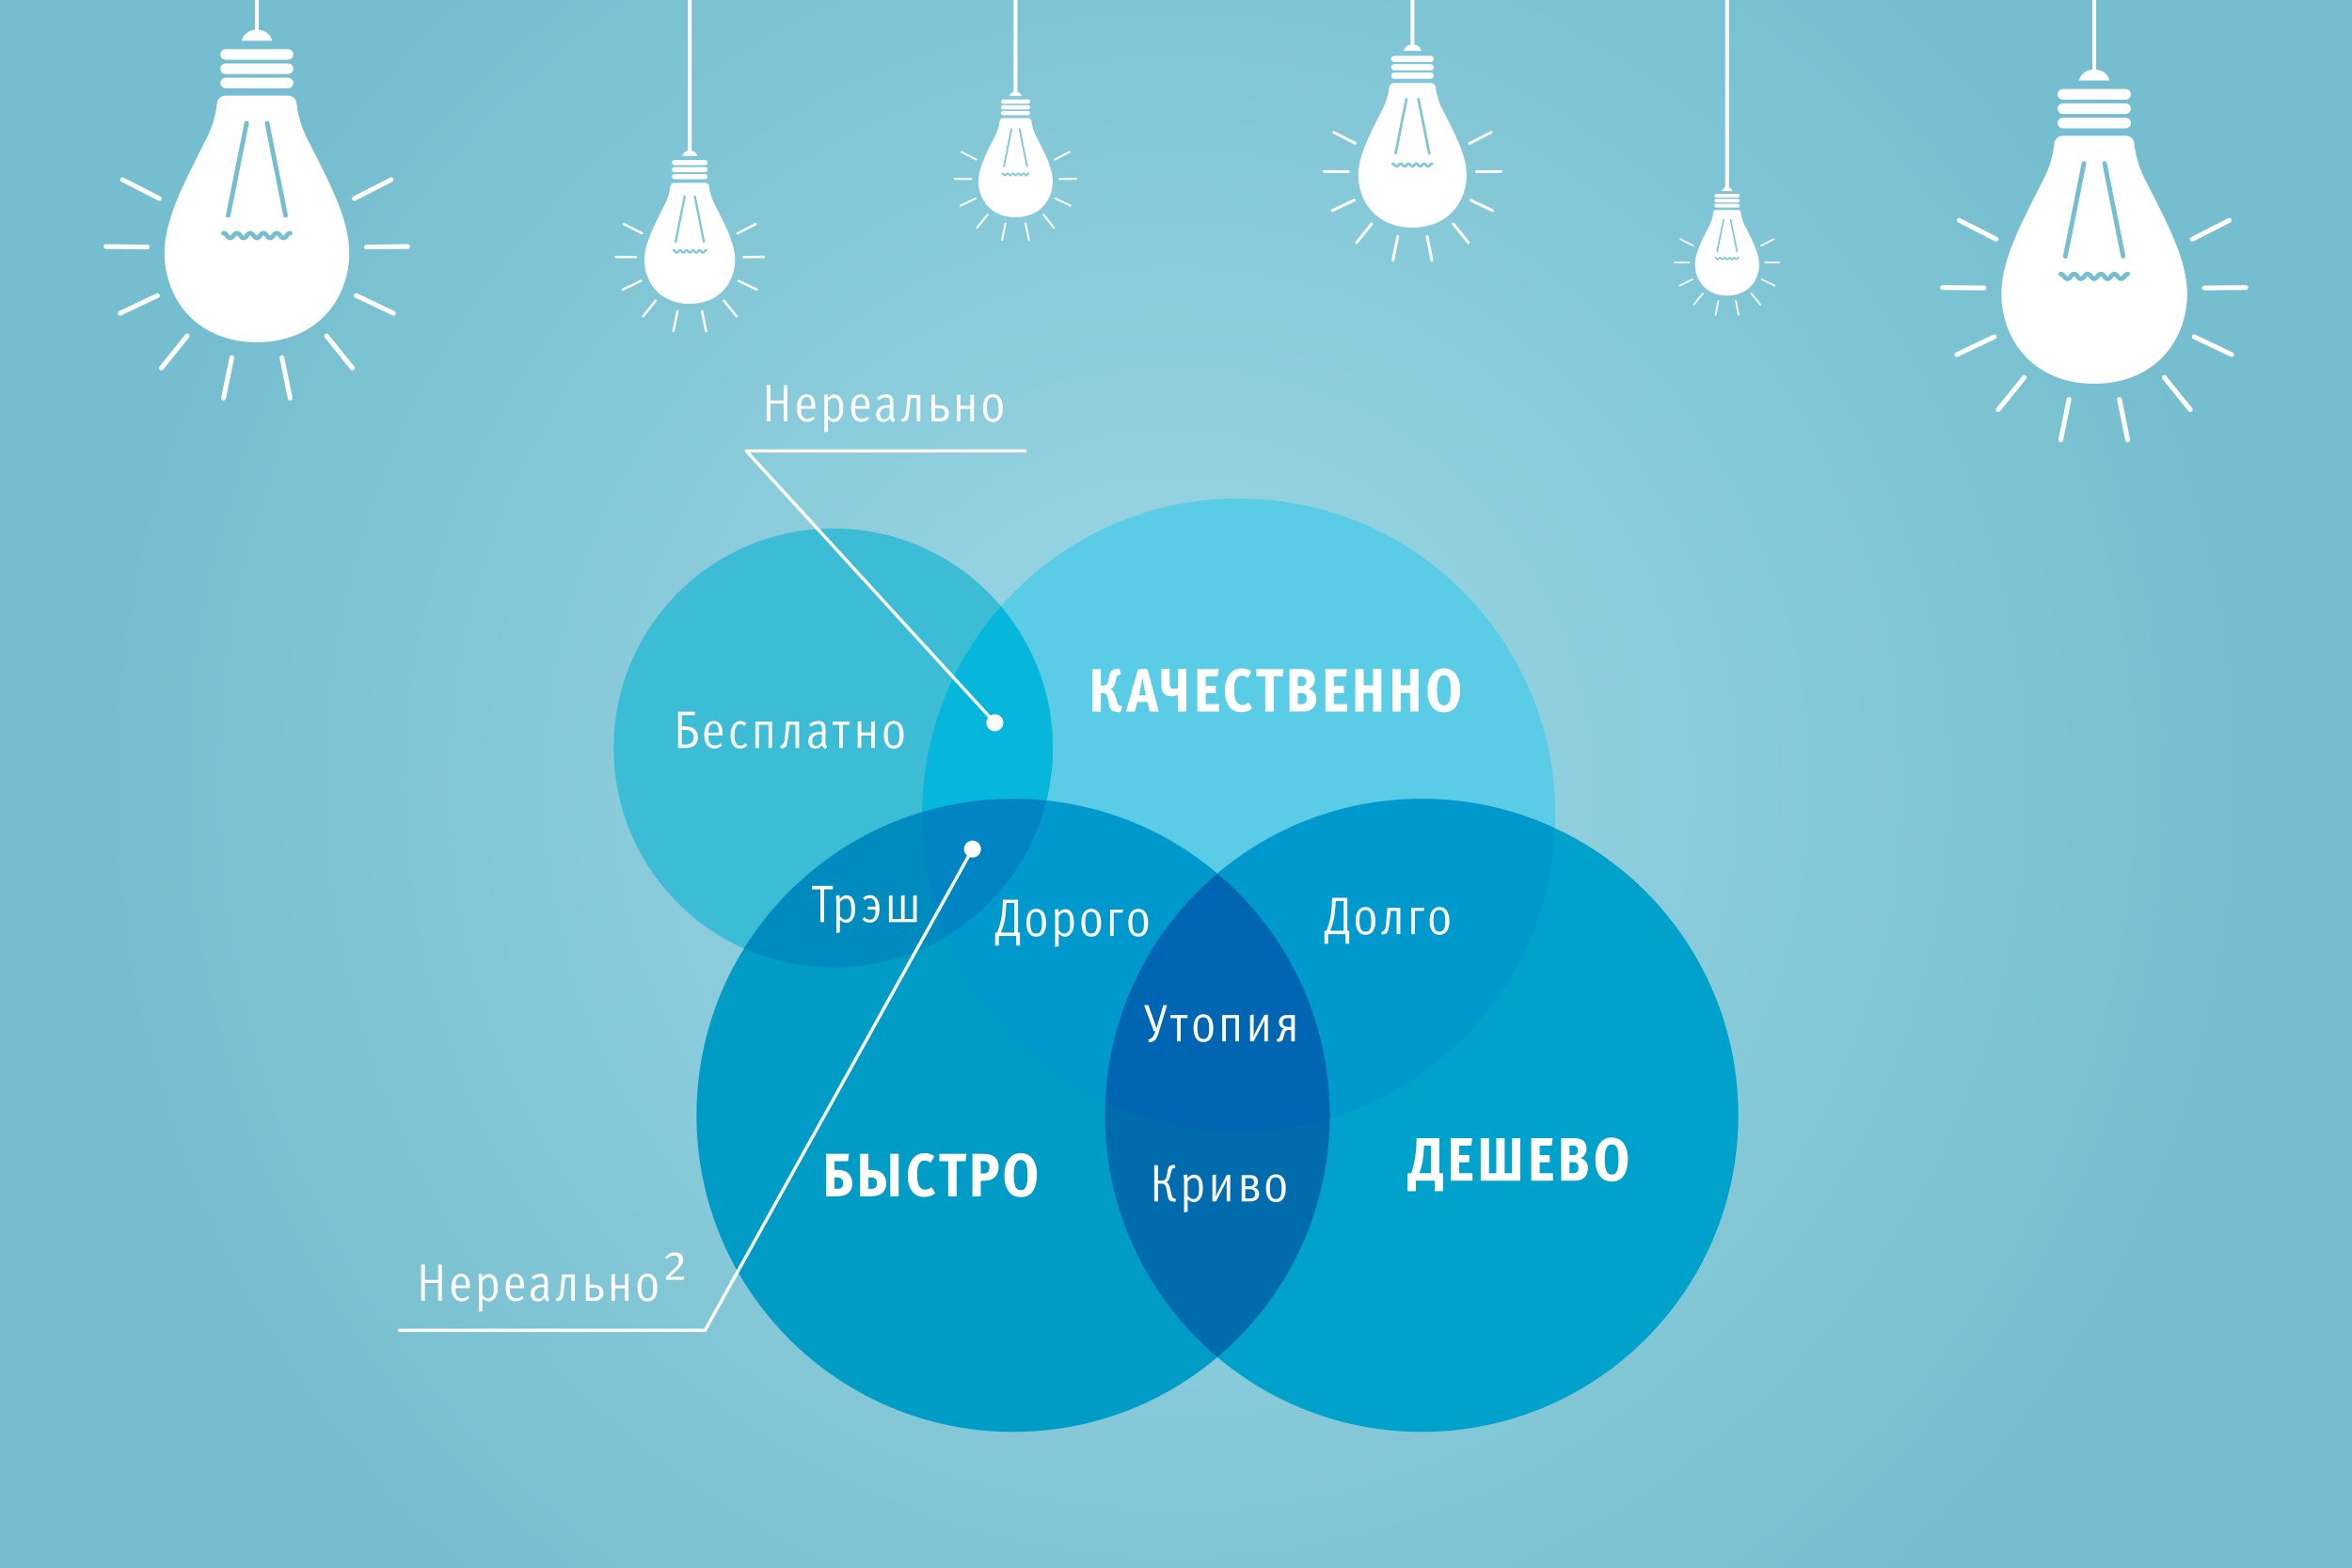 <?xml version="1.0" encoding="utf-8"?>
<!-- Generator: Adobe Illustrator 28.0.0, SVG Export Plug-In . SVG Version: 6.00 Build 0)  -->
<svg version="1.2" baseProfile="tiny" id="Layer_1" xmlns="http://www.w3.org/2000/svg" xmlns:xlink="http://www.w3.org/1999/xlink"
	 x="0px" y="0px" viewBox="0 0 729 486" overflow="visible" xml:space="preserve">
<rect x="0" y="0" width="729" height="486" fill="#333333" stroke="none"/>
<radialGradient id="SVGID_1_" cx="364.5" cy="243" r="337.359" gradientUnits="userSpaceOnUse">
	<stop  offset="0" style="stop-color:#9DD8E6"/>
	<stop  offset="0.993" style="stop-color:#75BECF"/>
</radialGradient>
<rect x="-20" y="-20" fill="url(#SVGID_1_)" width="769" height="526"/>
<g>
	<path fill="#00A1CB" stroke="#00A1CB" stroke-miterlimit="10" d="M538.29,345.75c0,53.93-43.72,97.65-97.65,97.65
		c-24.15,0-46.27-8.78-63.31-23.32c20.88-17.78,34.17-44.21,34.33-73.75c39.09-11.54,67.98-46.9,69.84-89.28
		C515.03,272.51,538.29,306.41,538.29,345.75z"/>
	<path fill="#3CBCD5" stroke="#3CBCD5" stroke-miterlimit="10" d="M310.21,188.68c-14.78,17.01-23.76,39.16-23.89,63.42
		c-23.02,6.8-42.51,21.86-55.01,41.75c-23.89-10.41-40.6-34.24-40.6-61.97c0-37.31,30.25-67.56,67.56-67.56
		C279.15,164.32,297.82,173.79,310.21,188.68z"/>
	<path fill="#5ACCE6" stroke="#5ACCE6" stroke-miterlimit="10" d="M481.6,252.68c0,1.46-0.03,2.93-0.1,4.37
		c-12.43-5.74-26.27-8.93-40.86-8.93c-24.15,0-46.27,8.78-63.31,23.31c-14.73-12.57-33.23-20.83-53.58-22.83
		c1.36-5.34,2.09-10.94,2.09-16.72c0-16.43-5.87-31.5-15.63-43.2c17.9-20.62,44.3-33.65,73.74-33.65
		C437.88,155.03,481.6,198.75,481.6,252.68z"/>
	<path fill="#009CC5" stroke="#009CC5" stroke-miterlimit="10" d="M377.33,420.08c-17.04,14.55-39.15,23.32-63.31,23.32
		c-53.92,0-97.64-43.72-97.64-97.65c0-19.07,5.46-36.86,14.93-51.9c8.26,3.6,17.38,5.6,26.96,5.6c12.92,0,24.99-3.62,35.24-9.91
		c9.35,22.93,27.18,41.51,49.59,51.84c-0.07,1.44-0.1,2.9-0.1,4.37C343,375.52,356.33,402.18,377.33,420.08z"/>
	<path fill="#0099CD" stroke="#0099CD" stroke-miterlimit="10" d="M481.5,257.05c-1.86,42.38-30.75,77.74-69.84,89.28
		c0.01-0.19,0.01-0.39,0.01-0.58c0-29.77-13.32-56.43-34.34-74.33c17.04-14.54,39.16-23.31,63.31-23.31
		C455.23,248.11,469.07,251.3,481.5,257.05z"/>
	<path fill="#006CAD" stroke="#006CAD" stroke-miterlimit="10" d="M411.66,346.33c-0.16,29.54-13.45,55.97-34.33,73.75
		c-21.01-17.9-34.33-44.56-34.33-74.33c0-1.46,0.03-2.92,0.1-4.37c12.43,5.74,26.26,8.93,40.85,8.93
		C393.57,350.32,402.87,348.92,411.66,346.33z"/>
	<path fill="#008BBE" stroke="#008BBE" stroke-miterlimit="10" d="M293.51,289.54c-10.26,6.29-22.33,9.91-35.24,9.91
		c-9.58,0-18.71-2-26.96-5.6c12.51-19.89,31.99-34.96,55.01-41.75c-0.01,0.19-0.01,0.39-0.01,0.58
		C286.31,265.72,288.86,278.17,293.51,289.54z"/>
	<path fill="#06B6DB" stroke="#06B6DB" stroke-miterlimit="10" d="M325.84,231.88c0,5.77-0.73,11.37-2.09,16.72
		c-3.19-0.33-6.45-0.49-9.73-0.49c-9.62,0-18.92,1.39-27.7,3.99c0.13-24.26,9.11-46.42,23.89-63.42
		C319.97,200.38,325.84,215.45,325.84,231.88z"/>
	<path fill="#0099CD" stroke="#0099CD" stroke-miterlimit="10" d="M377.33,271.42c-19.97,17.02-32.99,41.96-34.23,69.96
		c-22.41-10.33-40.24-28.9-49.59-51.84c14.81-9.07,25.85-23.67,30.24-40.94C344.1,250.6,362.61,258.86,377.33,271.42z"/>
	<path fill="#0065B3" stroke="#0065B3" stroke-miterlimit="10" d="M411.67,345.75c0,0.19,0,0.39-0.01,0.58
		c-8.79,2.6-18.09,3.99-27.71,3.99c-14.59,0-28.42-3.19-40.85-8.93c1.23-28,14.26-52.93,34.23-69.96
		C398.35,289.32,411.67,315.98,411.67,345.75z"/>
	<path fill="#0084C4" stroke="#0084C4" stroke-miterlimit="10" d="M323.75,248.6c-4.39,17.27-15.43,31.88-30.24,40.94
		c-4.65-11.37-7.2-23.82-7.2-36.86c0-0.19,0-0.39,0.01-0.58c8.79-2.6,18.08-3.99,27.7-3.99C317.3,248.11,320.55,248.27,323.75,248.6
		z"/>
</g>
<g>
	<g>
		<path fill="#FFFFFF" d="M49.39,62.28c-0.11,0-0.23-0.03-0.33-0.08l-11.39-5.82c-0.36-0.19-0.51-0.63-0.32-0.99
			c0.19-0.36,0.63-0.51,0.99-0.32l11.39,5.82c0.36,0.19,0.51,0.63,0.32,0.99C49.91,62.13,49.66,62.28,49.39,62.28z"/>
	</g>
	<g>
		<path fill="#FFFFFF" d="M45.66,77.3C45.66,77.3,45.66,77.3,45.66,77.3l-12.8-0.13c-0.41,0-0.73-0.34-0.73-0.74
			c0-0.4,0.33-0.73,0.74-0.73c0,0,0,0,0.01,0l12.79,0.13c0.41,0,0.73,0.34,0.73,0.74C46.4,76.97,46.07,77.3,45.66,77.3z"/>
	</g>
	<g>
		<path fill="#FFFFFF" d="M37.26,97.85c-0.28,0-0.54-0.16-0.67-0.42c-0.17-0.37-0.02-0.81,0.35-0.98l11.55-5.49
			c0.37-0.17,0.81-0.02,0.98,0.35c0.17,0.37,0.02,0.81-0.35,0.98l-11.55,5.49C37.48,97.83,37.37,97.85,37.26,97.85z"/>
	</g>
	<g>
		<path fill="#FFFFFF" d="M50.01,114.83c-0.16,0-0.33-0.05-0.46-0.16c-0.32-0.26-0.37-0.72-0.11-1.04l8.02-9.96
			c0.26-0.32,0.72-0.37,1.04-0.11c0.32,0.26,0.37,0.72,0.11,1.04l-8.02,9.96C50.44,114.74,50.22,114.83,50.01,114.83z"/>
	</g>
	<g>
		<path fill="#FFFFFF" d="M69.3,124.15c-0.05,0-0.1,0-0.15-0.01c-0.4-0.08-0.66-0.47-0.58-0.87l2.55-12.54
			c0.08-0.4,0.47-0.66,0.87-0.58c0.4,0.08,0.66,0.47,0.58,0.87l-2.55,12.54C69.95,123.91,69.64,124.15,69.3,124.15z"/>
	</g>
	<path fill="#FFFFFF" d="M95.33,43.22c-0.48-0.94-1.97-3.8-2.86-7.86c-0.28-1.27-0.45-2.43-0.56-3.42c-0.14-1.3-1.24-2.29-2.55-2.29
		h-9.76h-9.76c-1.31,0-2.41,0.99-2.55,2.29c-0.11,1-0.28,2.16-0.56,3.42c-0.89,4.06-2.38,6.92-2.86,7.86
		C55.78,59.1,50.33,69.75,51.04,80.36c0.18,2.69,1.14,11.17,7.86,17.86c7.84,7.81,18.24,7.9,20.72,7.86
		c2.47,0.04,12.87-0.05,20.72-7.86c6.72-6.69,7.68-15.17,7.86-17.86C108.9,69.75,103.45,59.1,95.33,43.22z M82.66,37.52
		c0.39-0.08,0.76,0.17,0.84,0.56l5.71,28.57c0.08,0.39-0.17,0.76-0.56,0.84c-0.05,0.01-0.09,0.01-0.14,0.01
		c-0.33,0-0.63-0.23-0.7-0.57L82.1,38.36C82.02,37.97,82.27,37.59,82.66,37.52z M70.02,66.65l5.71-28.57
		c0.08-0.39,0.45-0.64,0.84-0.56c0.39,0.08,0.64,0.45,0.56,0.84l-5.71,28.57c-0.07,0.34-0.37,0.57-0.7,0.57
		c-0.05,0-0.09,0-0.14-0.01C70.19,67.41,69.94,67.04,70.02,66.65z M89.94,73.01c-0.13,0-0.2,0.07-0.46,0.42
		c-0.29,0.4-0.73,1.01-1.61,1.01c-0.88,0-1.32-0.61-1.61-1.01c-0.25-0.35-0.33-0.42-0.46-0.42c-0.13,0-0.2,0.07-0.46,0.42
		c-0.29,0.4-0.73,1.01-1.61,1.01c-0.88,0-1.32-0.61-1.61-1.01c-0.25-0.35-0.33-0.42-0.46-0.42c-0.13,0-0.2,0.07-0.46,0.42
		c-0.29,0.4-0.72,1-1.59,1.01c-0.87-0.01-1.3-0.61-1.59-1.01c-0.25-0.35-0.33-0.42-0.46-0.42s-0.2,0.07-0.46,0.42
		c-0.29,0.4-0.73,1.01-1.61,1.01c-0.88,0-1.32-0.61-1.61-1.01c-0.25-0.35-0.33-0.42-0.46-0.42c-0.13,0-0.2,0.07-0.46,0.42
		c-0.29,0.4-0.73,1.01-1.61,1.01c-0.88,0-1.32-0.61-1.61-1.01c-0.25-0.35-0.33-0.42-0.46-0.42c-0.39,0-0.71-0.32-0.71-0.71
		c0-0.39,0.32-0.71,0.71-0.71c0.88,0,1.32,0.61,1.61,1.01c0.25,0.35,0.33,0.42,0.46,0.42c0.13,0,0.2-0.07,0.46-0.42
		c0.29-0.4,0.73-1.01,1.61-1.01c0.88,0,1.32,0.61,1.61,1.01c0.25,0.35,0.33,0.42,0.46,0.42c0.13,0,0.2-0.07,0.46-0.42
		c0.29-0.4,0.73-1.01,1.61-1.01c0.88,0,1.32,0.61,1.61,1.01c0.24,0.33,0.32,0.41,0.43,0.42c0.11-0.01,0.2-0.09,0.43-0.42
		c0.29-0.4,0.73-1.01,1.61-1.01c0.88,0,1.32,0.61,1.61,1.01c0.25,0.35,0.33,0.42,0.46,0.42c0.13,0,0.2-0.07,0.46-0.42
		c0.29-0.4,0.73-1.01,1.61-1.01c0.88,0,1.32,0.61,1.61,1.01c0.25,0.35,0.33,0.42,0.46,0.42c0.13,0,0.2-0.07,0.46-0.42
		c0.29-0.4,0.73-1.01,1.61-1.01c0.39,0,0.71,0.32,0.71,0.71C90.66,72.69,90.34,73.01,89.94,73.01z"/>
	<path fill="#FFFFFF" d="M89.27,24.09h-9.65H79.6h-9.65c-0.91,0-1.64,0.73-1.64,1.64c0,0.91,0.73,1.64,1.64,1.64h9.65h0.02h9.65
		c0.91,0,1.64-0.73,1.64-1.64C90.91,24.83,90.18,24.09,89.27,24.09z"/>
	<path fill="#FFFFFF" d="M89.27,19.67h-9.65H79.6h-9.65c-0.91,0-1.64,0.73-1.64,1.64c0,0.91,0.73,1.64,1.64,1.64h9.65h0.02h9.65
		c0.91,0,1.64-0.73,1.64-1.64C90.91,20.4,90.18,19.67,89.27,19.67z"/>
	<path fill="#FFFFFF" d="M89.27,15.24h-9.65H79.6h-9.65c-0.91,0-1.64,0.73-1.64,1.64c0,0.91,0.73,1.64,1.64,1.64h9.65h0.02h9.65
		c0.91,0,1.64-0.73,1.64-1.64C90.91,15.98,90.18,15.24,89.27,15.24z"/>
	<path fill="#FFFFFF" d="M83.54,10.98c-1.34-1.73-3.57-1.77-3.92-1.77c-0.35,0-2.58,0.04-3.92,1.77c-0.46,0.59-0.67,1.2-0.78,1.66
		h4.7h4.7C84.21,12.18,84,11.57,83.54,10.98z"/>
	<g>
		<path fill="#FFFFFF" d="M109.84,62.28c-0.27,0-0.53-0.15-0.66-0.4c-0.19-0.36-0.04-0.81,0.32-0.99l11.39-5.82
			c0.36-0.19,0.81-0.04,0.99,0.32c0.19,0.36,0.04,0.81-0.32,0.99l-11.39,5.82C110.07,62.26,109.96,62.28,109.84,62.28z"/>
	</g>
	<g>
		<path fill="#FFFFFF" d="M113.57,77.3c-0.4,0-0.73-0.33-0.74-0.73c0-0.41,0.32-0.74,0.73-0.74l12.79-0.13c0,0,0,0,0.01,0
			c0.4,0,0.73,0.33,0.74,0.73c0,0.41-0.32,0.74-0.73,0.74L113.57,77.3C113.57,77.3,113.57,77.3,113.57,77.3z"/>
	</g>
	<g>
		<path fill="#FFFFFF" d="M121.97,97.85c-0.11,0-0.21-0.02-0.32-0.07l-11.55-5.49c-0.37-0.17-0.52-0.61-0.35-0.98
			c0.17-0.37,0.61-0.52,0.98-0.35l11.55,5.49c0.37,0.17,0.52,0.61,0.35,0.98C122.51,97.69,122.25,97.85,121.97,97.85z"/>
	</g>
	<g>
		<path fill="#FFFFFF" d="M109.22,114.83c-0.22,0-0.43-0.09-0.57-0.27l-8.02-9.96c-0.26-0.32-0.21-0.78,0.11-1.04
			c0.32-0.26,0.78-0.21,1.04,0.11l8.02,9.96c0.26,0.32,0.21,0.78-0.11,1.04C109.55,114.78,109.39,114.83,109.22,114.83z"/>
	</g>
	<g>
		<path fill="#FFFFFF" d="M89.93,124.15c-0.34,0-0.65-0.24-0.72-0.59l-2.55-12.54c-0.08-0.4,0.18-0.79,0.58-0.87
			c0.4-0.08,0.79,0.18,0.87,0.58l2.55,12.54c0.08,0.4-0.18,0.79-0.58,0.87C90.03,124.15,89.98,124.15,89.93,124.15z"/>
	</g>
</g>
<g>
	<g>
		<path fill="#FFFFFF" d="M198.97,72.69c-0.06,0-0.11-0.01-0.16-0.04l-5.59-2.85c-0.18-0.09-0.25-0.31-0.16-0.49
			c0.09-0.18,0.31-0.25,0.49-0.16l5.59,2.85c0.18,0.09,0.25,0.31,0.16,0.49C199.22,72.62,199.1,72.69,198.97,72.69z"/>
	</g>
	<g>
		<path fill="#FFFFFF" d="M197.14,80.06C197.14,80.06,197.14,80.06,197.14,80.06l-6.28-0.06c-0.2,0-0.36-0.17-0.36-0.37
			c0-0.2,0.16-0.36,0.36-0.36c0,0,0,0,0,0l6.27,0.06c0.2,0,0.36,0.17,0.36,0.37C197.5,79.9,197.34,80.06,197.14,80.06z"/>
	</g>
	<g>
		<path fill="#FFFFFF" d="M193.02,90.13c-0.14,0-0.27-0.08-0.33-0.21c-0.09-0.18-0.01-0.4,0.17-0.48l5.67-2.69
			c0.18-0.09,0.4-0.01,0.48,0.17c0.09,0.18,0.01,0.4-0.17,0.48l-5.67,2.69C193.12,90.12,193.07,90.13,193.02,90.13z"/>
	</g>
	<g>
		<path fill="#FFFFFF" d="M199.27,98.47c-0.08,0-0.16-0.03-0.23-0.08c-0.16-0.13-0.18-0.35-0.05-0.51l3.94-4.89
			c0.13-0.16,0.35-0.18,0.51-0.05c0.16,0.13,0.18,0.35,0.05,0.51l-3.94,4.89C199.48,98.42,199.38,98.47,199.27,98.47z"/>
	</g>
	<g>
		<path fill="#FFFFFF" d="M208.73,103.04c-0.02,0-0.05,0-0.07-0.01c-0.2-0.04-0.32-0.23-0.28-0.43l1.25-6.15
			c0.04-0.2,0.23-0.32,0.43-0.28c0.2,0.04,0.32,0.23,0.28,0.43l-1.25,6.15C209.05,102.92,208.9,103.04,208.73,103.04z"/>
	</g>
	<path fill="#FFFFFF" d="M221.5,63.34c-0.24-0.46-0.96-1.86-1.4-3.85c-0.14-0.62-0.22-1.19-0.27-1.68
		c-0.07-0.64-0.61-1.12-1.25-1.12h-4.79h-4.79c-0.64,0-1.18,0.48-1.25,1.12c-0.05,0.49-0.14,1.06-0.27,1.68
		c-0.44,1.99-1.17,3.39-1.4,3.85c-3.98,7.79-6.65,13.01-6.31,18.22c0.09,1.32,0.56,5.48,3.85,8.76c3.85,3.83,8.95,3.88,10.16,3.85
		c1.21,0.02,6.31-0.02,10.16-3.85c3.29-3.28,3.77-7.44,3.85-8.76C228.16,76.35,225.49,71.13,221.5,63.34z M215.29,60.54
		c0.19-0.04,0.37,0.08,0.41,0.27l2.8,14.02c0.04,0.19-0.09,0.37-0.27,0.41c-0.02,0-0.05,0.01-0.07,0.01c-0.16,0-0.31-0.12-0.34-0.28
		l-2.8-14.02C214.97,60.76,215.1,60.58,215.29,60.54z M209.08,74.83l2.8-14.02c0.04-0.19,0.22-0.31,0.41-0.27
		c0.19,0.04,0.31,0.22,0.27,0.41l-2.8,14.02c-0.03,0.17-0.18,0.28-0.34,0.28c-0.02,0-0.05,0-0.07-0.01
		C209.17,75.21,209.05,75.02,209.08,74.83z M218.86,77.95c-0.06,0-0.1,0.03-0.22,0.21c-0.14,0.2-0.36,0.5-0.79,0.5
		c-0.43,0-0.65-0.3-0.79-0.5c-0.12-0.17-0.16-0.21-0.22-0.21s-0.1,0.03-0.22,0.21c-0.14,0.2-0.36,0.5-0.79,0.5
		c-0.43,0-0.65-0.3-0.79-0.5c-0.12-0.17-0.16-0.21-0.22-0.21c-0.06,0-0.1,0.03-0.22,0.21c-0.14,0.2-0.36,0.49-0.78,0.49
		c-0.43-0.01-0.64-0.3-0.78-0.49c-0.12-0.17-0.16-0.21-0.22-0.21c-0.06,0-0.1,0.03-0.22,0.21c-0.14,0.2-0.36,0.5-0.79,0.5
		c-0.43,0-0.65-0.3-0.79-0.5c-0.12-0.17-0.16-0.21-0.22-0.21s-0.1,0.03-0.22,0.21c-0.14,0.2-0.36,0.5-0.79,0.5
		c-0.43,0-0.65-0.3-0.79-0.5c-0.12-0.17-0.16-0.21-0.22-0.21c-0.19,0-0.35-0.16-0.35-0.35s0.16-0.35,0.35-0.35
		c0.43,0,0.65,0.3,0.79,0.5c0.12,0.17,0.16,0.21,0.22,0.21c0.06,0,0.1-0.03,0.22-0.21c0.14-0.2,0.36-0.5,0.79-0.5s0.65,0.3,0.79,0.5
		c0.12,0.17,0.16,0.21,0.22,0.21c0.06,0,0.1-0.03,0.22-0.21c0.14-0.2,0.36-0.5,0.79-0.5c0.43,0,0.65,0.3,0.79,0.5
		c0.12,0.16,0.16,0.2,0.21,0.2c0.06,0,0.1-0.04,0.21-0.2c0.14-0.2,0.36-0.5,0.79-0.5c0.43,0,0.65,0.3,0.79,0.5
		c0.12,0.17,0.16,0.21,0.22,0.21c0.06,0,0.1-0.03,0.22-0.21c0.14-0.2,0.36-0.5,0.79-0.5s0.65,0.3,0.79,0.5
		c0.12,0.17,0.16,0.21,0.22,0.21c0.06,0,0.1-0.03,0.22-0.21c0.14-0.2,0.36-0.5,0.79-0.5c0.19,0,0.35,0.16,0.35,0.35
		S219.05,77.95,218.86,77.95z"/>
	<path fill="#FFFFFF" d="M218.53,53.95h-4.73h-0.01h-4.73c-0.44,0-0.8,0.36-0.8,0.8c0,0.44,0.36,0.8,0.8,0.8h4.73h0.01h4.73
		c0.44,0,0.8-0.36,0.8-0.8C219.34,54.31,218.98,53.95,218.53,53.95z"/>
	<path fill="#FFFFFF" d="M218.53,51.78h-4.73h-0.01h-4.73c-0.44,0-0.8,0.36-0.8,0.8c0,0.44,0.36,0.8,0.8,0.8h4.73h0.01h4.73
		c0.44,0,0.8-0.36,0.8-0.8C219.34,52.14,218.98,51.78,218.53,51.78z"/>
	<path fill="#FFFFFF" d="M218.53,49.61h-4.73h-0.01h-4.73c-0.44,0-0.8,0.36-0.8,0.8c0,0.44,0.36,0.8,0.8,0.8h4.73h0.01h4.73
		c0.44,0,0.8-0.36,0.8-0.8C219.34,49.97,218.98,49.61,218.53,49.61z"/>
	<path fill="#FFFFFF" d="M215.72,47.52c-0.66-0.85-1.75-0.87-1.92-0.87c-0.17,0-1.27,0.02-1.92,0.87c-0.22,0.29-0.33,0.59-0.38,0.81
		h2.31h2.31C216.05,48.11,215.94,47.81,215.72,47.52z"/>
	<g>
		<path fill="#FFFFFF" d="M228.62,72.69c-0.13,0-0.26-0.07-0.32-0.2c-0.09-0.18-0.02-0.4,0.16-0.49l5.59-2.85
			c0.18-0.09,0.4-0.02,0.49,0.16c0.09,0.18,0.02,0.4-0.16,0.49l-5.59,2.85C228.73,72.68,228.68,72.69,228.62,72.69z"/>
	</g>
	<g>
		<path fill="#FFFFFF" d="M230.45,80.06c-0.2,0-0.36-0.16-0.36-0.36c0-0.2,0.16-0.36,0.36-0.37l6.27-0.06c0,0,0,0,0,0
			c0.2,0,0.36,0.16,0.36,0.36c0,0.2-0.16,0.36-0.36,0.37L230.45,80.06C230.45,80.06,230.45,80.06,230.45,80.06z"/>
	</g>
	<g>
		<path fill="#FFFFFF" d="M234.57,90.13c-0.05,0-0.1-0.01-0.16-0.04l-5.67-2.69c-0.18-0.09-0.26-0.3-0.17-0.48
			c0.09-0.18,0.3-0.26,0.48-0.17l5.67,2.69c0.18,0.09,0.26,0.3,0.17,0.48C234.84,90.06,234.71,90.13,234.57,90.13z"/>
	</g>
	<g>
		<path fill="#FFFFFF" d="M228.32,98.47c-0.11,0-0.21-0.05-0.28-0.13l-3.94-4.89c-0.13-0.16-0.1-0.38,0.05-0.51
			c0.16-0.13,0.38-0.1,0.51,0.05l3.94,4.89c0.13,0.16,0.1,0.38-0.05,0.51C228.48,98.44,228.4,98.47,228.32,98.47z"/>
	</g>
	<g>
		<path fill="#FFFFFF" d="M218.85,103.04c-0.17,0-0.32-0.12-0.35-0.29l-1.25-6.15c-0.04-0.2,0.09-0.39,0.28-0.43
			c0.2-0.04,0.39,0.09,0.43,0.28l1.25,6.15c0.04,0.2-0.09,0.39-0.28,0.43C218.9,103.04,218.88,103.04,218.85,103.04z"/>
	</g>
</g>
<g>
	<g>
		<path fill="#FFFFFF" d="M302.6,49.75c-0.05,0-0.09-0.01-0.13-0.03l-4.58-2.34c-0.15-0.07-0.2-0.25-0.13-0.4
			c0.07-0.15,0.25-0.2,0.4-0.13l4.58,2.34c0.15,0.07,0.2,0.25,0.13,0.4C302.81,49.69,302.71,49.75,302.6,49.75z"/>
	</g>
	<g>
		<path fill="#FFFFFF" d="M301.1,55.79C301.1,55.79,301.1,55.79,301.1,55.79l-5.15-0.05c-0.16,0-0.3-0.14-0.29-0.3
			c0-0.16,0.13-0.29,0.3-0.29c0,0,0,0,0,0l5.14,0.05c0.16,0,0.3,0.14,0.29,0.3C301.4,55.66,301.26,55.79,301.1,55.79z"/>
	</g>
	<g>
		<path fill="#FFFFFF" d="M297.72,64.05c-0.11,0-0.22-0.06-0.27-0.17c-0.07-0.15-0.01-0.32,0.14-0.4l4.65-2.21
			c0.15-0.07,0.32-0.01,0.4,0.14c0.07,0.15,0.01,0.32-0.14,0.4l-4.65,2.21C297.81,64.04,297.77,64.05,297.72,64.05z"/>
	</g>
	<g>
		<path fill="#FFFFFF" d="M302.85,70.88c-0.07,0-0.13-0.02-0.19-0.07c-0.13-0.1-0.15-0.29-0.04-0.42l3.23-4.01
			c0.1-0.13,0.29-0.15,0.42-0.04c0.13,0.1,0.15,0.29,0.04,0.42l-3.23,4.01C303.02,70.84,302.94,70.88,302.85,70.88z"/>
	</g>
	<g>
		<path fill="#FFFFFF" d="M310.61,74.63c-0.02,0-0.04,0-0.06-0.01c-0.16-0.03-0.26-0.19-0.23-0.35l1.02-5.04
			c0.03-0.16,0.19-0.26,0.35-0.23c0.16,0.03,0.26,0.19,0.23,0.35l-1.02,5.04C310.87,74.53,310.75,74.63,310.61,74.63z"/>
	</g>
	<path fill="#FFFFFF" d="M321.08,42.08c-0.19-0.38-0.79-1.53-1.15-3.16c-0.11-0.51-0.18-0.98-0.22-1.38
		c-0.06-0.52-0.5-0.92-1.02-0.92h-3.92h-3.92c-0.53,0-0.97,0.4-1.02,0.92c-0.04,0.4-0.11,0.87-0.22,1.38
		c-0.36,1.63-0.96,2.78-1.15,3.16c-3.27,6.39-5.46,10.67-5.17,14.94c0.07,1.08,0.46,4.49,3.16,7.18c3.15,3.14,7.34,3.18,8.33,3.16
		c0.99,0.02,5.18-0.02,8.33-3.16c2.7-2.69,3.09-6.1,3.16-7.18C326.53,52.75,324.34,48.47,321.08,42.08z M315.98,39.79
		c0.16-0.03,0.31,0.07,0.34,0.23l2.3,11.49c0.03,0.16-0.07,0.31-0.23,0.34c-0.02,0-0.04,0.01-0.06,0.01c-0.13,0-0.25-0.09-0.28-0.23
		l-2.3-11.49C315.72,39.97,315.82,39.82,315.98,39.79z M310.9,51.51l2.3-11.49c0.03-0.16,0.18-0.26,0.34-0.23
		c0.16,0.03,0.26,0.18,0.23,0.34l-2.3,11.49c-0.03,0.14-0.15,0.23-0.28,0.23c-0.02,0-0.04,0-0.06-0.01
		C310.97,51.81,310.86,51.66,310.9,51.51z M318.91,54.06c-0.05,0-0.08,0.03-0.18,0.17c-0.12,0.16-0.29,0.41-0.65,0.41
		c-0.35,0-0.53-0.24-0.65-0.41c-0.1-0.14-0.13-0.17-0.18-0.17s-0.08,0.03-0.18,0.17c-0.12,0.16-0.29,0.41-0.65,0.41
		c-0.35,0-0.53-0.24-0.65-0.41c-0.1-0.14-0.13-0.17-0.18-0.17s-0.08,0.03-0.18,0.17c-0.12,0.16-0.29,0.4-0.64,0.41
		c-0.35,0-0.52-0.25-0.64-0.41c-0.1-0.14-0.13-0.17-0.18-0.17s-0.08,0.03-0.18,0.17c-0.12,0.16-0.29,0.41-0.65,0.41
		c-0.35,0-0.53-0.24-0.65-0.41c-0.1-0.14-0.13-0.17-0.18-0.17s-0.08,0.03-0.18,0.17c-0.12,0.16-0.29,0.41-0.65,0.41
		c-0.35,0-0.53-0.24-0.65-0.41c-0.1-0.14-0.13-0.17-0.18-0.17c-0.16,0-0.29-0.13-0.29-0.29c0-0.16,0.13-0.29,0.29-0.29
		c0.35,0,0.53,0.24,0.65,0.41c0.1,0.14,0.13,0.17,0.18,0.17c0.05,0,0.08-0.03,0.18-0.17c0.12-0.16,0.29-0.41,0.65-0.41
		s0.53,0.24,0.65,0.41c0.1,0.14,0.13,0.17,0.18,0.17c0.05,0,0.08-0.03,0.18-0.17c0.12-0.16,0.29-0.41,0.65-0.41s0.53,0.24,0.65,0.41
		c0.1,0.13,0.13,0.16,0.17,0.17c0.05,0,0.08-0.04,0.17-0.17c0.12-0.16,0.29-0.41,0.65-0.41s0.53,0.24,0.65,0.41
		c0.1,0.14,0.13,0.17,0.18,0.17c0.05,0,0.08-0.03,0.18-0.17c0.12-0.16,0.29-0.41,0.65-0.41s0.53,0.24,0.65,0.41
		c0.1,0.14,0.13,0.17,0.18,0.17c0.05,0,0.08-0.03,0.18-0.17c0.12-0.16,0.29-0.41,0.65-0.41c0.16,0,0.29,0.13,0.29,0.29
		C319.2,53.93,319.07,54.06,318.91,54.06z"/>
	<path fill="#FFFFFF" d="M318.64,34.39h-3.88h-0.01h-3.88c-0.36,0-0.66,0.3-0.66,0.66c0,0.36,0.3,0.66,0.66,0.66h3.88h0.01h3.88
		c0.36,0,0.66-0.3,0.66-0.66C319.3,34.69,319,34.39,318.64,34.39z"/>
	<path fill="#FFFFFF" d="M318.64,32.61h-3.88h-0.01h-3.88c-0.36,0-0.66,0.3-0.66,0.66c0,0.36,0.3,0.66,0.66,0.66h3.88h0.01h3.88
		c0.36,0,0.66-0.3,0.66-0.66C319.3,32.91,319,32.61,318.64,32.61z"/>
	<path fill="#FFFFFF" d="M318.64,30.83h-3.88h-0.01h-3.88c-0.36,0-0.66,0.3-0.66,0.66c0,0.36,0.3,0.66,0.66,0.66h3.88h0.01h3.88
		c0.36,0,0.66-0.3,0.66-0.66C319.3,31.13,319,30.83,318.64,30.83z"/>
	<path fill="#FFFFFF" d="M316.33,29.12c-0.54-0.69-1.44-0.71-1.58-0.71c-0.14,0-1.04,0.02-1.58,0.71c-0.18,0.24-0.27,0.48-0.31,0.67
		h1.89h1.89C316.6,29.6,316.52,29.36,316.33,29.12z"/>
	<g>
		<path fill="#FFFFFF" d="M326.91,49.75c-0.11,0-0.21-0.06-0.26-0.16c-0.07-0.15-0.02-0.32,0.13-0.4l4.58-2.34
			c0.15-0.07,0.32-0.02,0.4,0.13c0.07,0.15,0.02,0.32-0.13,0.4l-4.58,2.34C327,49.74,326.96,49.75,326.91,49.75z"/>
	</g>
	<g>
		<path fill="#FFFFFF" d="M328.41,55.79c-0.16,0-0.29-0.13-0.3-0.29c0-0.16,0.13-0.3,0.29-0.3l5.14-0.05c0,0,0,0,0,0
			c0.16,0,0.29,0.13,0.3,0.29c0,0.16-0.13,0.3-0.29,0.3L328.41,55.79C328.41,55.79,328.41,55.79,328.41,55.79z"/>
	</g>
	<g>
		<path fill="#FFFFFF" d="M331.79,64.05c-0.04,0-0.09-0.01-0.13-0.03l-4.65-2.21c-0.15-0.07-0.21-0.25-0.14-0.4
			c0.07-0.15,0.25-0.21,0.4-0.14l4.65,2.21c0.15,0.07,0.21,0.25,0.14,0.4C332,63.99,331.9,64.05,331.79,64.05z"/>
	</g>
	<g>
		<path fill="#FFFFFF" d="M326.66,70.88c-0.09,0-0.17-0.04-0.23-0.11l-3.23-4.01c-0.1-0.13-0.08-0.31,0.04-0.42
			c0.13-0.1,0.31-0.08,0.42,0.04l3.23,4.01c0.1,0.13,0.08,0.31-0.04,0.42C326.79,70.86,326.73,70.88,326.66,70.88z"/>
	</g>
	<g>
		<path fill="#FFFFFF" d="M318.9,74.63c-0.14,0-0.26-0.1-0.29-0.24l-1.02-5.04c-0.03-0.16,0.07-0.32,0.23-0.35
			c0.16-0.03,0.32,0.07,0.35,0.23l1.02,5.04c0.03,0.16-0.07,0.32-0.23,0.35C318.94,74.63,318.92,74.63,318.9,74.63z"/>
	</g>
</g>
<g>
	<g>
		<path fill="#FFFFFF" d="M420.07,44.87c-0.07,0-0.13-0.02-0.2-0.05l-6.68-3.41c-0.21-0.11-0.3-0.37-0.19-0.58
			c0.11-0.21,0.37-0.3,0.58-0.19l6.68,3.41c0.21,0.11,0.3,0.37,0.19,0.58C420.38,44.78,420.23,44.87,420.07,44.87z"/>
	</g>
	<g>
		<path fill="#FFFFFF" d="M417.89,53.67C417.89,53.67,417.89,53.67,417.89,53.67l-7.5-0.07c-0.24,0-0.43-0.2-0.43-0.44
			c0-0.24,0.2-0.43,0.43-0.43c0,0,0,0,0,0l7.5,0.07c0.24,0,0.43,0.2,0.43,0.44C418.32,53.48,418.13,53.67,417.89,53.67z"/>
	</g>
	<g>
		<path fill="#FFFFFF" d="M412.97,65.71c-0.16,0-0.32-0.09-0.39-0.25c-0.1-0.22-0.01-0.47,0.2-0.58l6.77-3.22
			c0.22-0.1,0.47-0.01,0.58,0.2c0.1,0.22,0.01,0.47-0.2,0.58l-6.77,3.22C413.09,65.7,413.03,65.71,412.97,65.71z"/>
	</g>
	<g>
		<path fill="#FFFFFF" d="M420.44,75.67c-0.1,0-0.19-0.03-0.27-0.1c-0.19-0.15-0.22-0.42-0.07-0.61l4.7-5.84
			c0.15-0.19,0.42-0.22,0.61-0.07c0.19,0.15,0.22,0.42,0.07,0.61l-4.7,5.84C420.69,75.61,420.56,75.67,420.44,75.67z"/>
	</g>
	<g>
		<path fill="#FFFFFF" d="M431.74,81.13c-0.03,0-0.06,0-0.09-0.01c-0.23-0.05-0.39-0.28-0.34-0.51l1.49-7.35
			c0.05-0.23,0.28-0.38,0.51-0.34c0.23,0.05,0.39,0.28,0.34,0.51l-1.49,7.35C432.12,80.99,431.94,81.13,431.74,81.13z"/>
	</g>
	<path fill="#FFFFFF" d="M447,33.7c-0.28-0.55-1.15-2.23-1.67-4.61c-0.16-0.74-0.26-1.42-0.33-2.01c-0.08-0.76-0.72-1.34-1.49-1.34
		h-5.72h-5.72c-0.77,0-1.41,0.58-1.49,1.34c-0.06,0.58-0.16,1.26-0.33,2.01c-0.52,2.38-1.39,4.05-1.67,4.61
		c-4.76,9.31-7.95,15.55-7.54,21.77c0.11,1.58,0.67,6.55,4.61,10.47c4.6,4.58,10.69,4.63,12.14,4.6c1.45,0.03,7.54-0.03,12.14-4.6
		c3.94-3.92,4.5-8.89,4.61-10.47C454.95,49.24,451.76,43.01,447,33.7z M439.57,30.35c0.23-0.05,0.45,0.1,0.49,0.33l3.35,16.75
		c0.05,0.23-0.1,0.45-0.33,0.49c-0.03,0.01-0.06,0.01-0.08,0.01c-0.2,0-0.37-0.14-0.41-0.34l-3.35-16.75
		C439.2,30.62,439.35,30.4,439.57,30.35z M432.16,47.43l3.35-16.75c0.05-0.23,0.27-0.37,0.49-0.33c0.23,0.05,0.37,0.27,0.33,0.49
		l-3.35,16.75c-0.04,0.2-0.21,0.34-0.41,0.34c-0.03,0-0.05,0-0.08-0.01C432.26,47.88,432.12,47.66,432.16,47.43z M443.84,51.16
		c-0.07,0-0.12,0.04-0.27,0.25c-0.17,0.24-0.43,0.59-0.95,0.59c-0.52,0-0.78-0.36-0.95-0.59c-0.15-0.2-0.19-0.25-0.27-0.25
		s-0.12,0.04-0.27,0.25c-0.17,0.24-0.43,0.59-0.95,0.59c-0.52,0-0.78-0.36-0.95-0.59c-0.15-0.2-0.19-0.25-0.27-0.25
		s-0.12,0.04-0.27,0.25c-0.17,0.23-0.42,0.59-0.93,0.59c-0.51-0.01-0.76-0.36-0.93-0.59c-0.15-0.2-0.19-0.25-0.27-0.25
		c-0.07,0-0.12,0.04-0.27,0.25c-0.17,0.24-0.43,0.59-0.95,0.59c-0.52,0-0.77-0.36-0.95-0.59c-0.15-0.2-0.19-0.25-0.27-0.25
		c-0.07,0-0.12,0.04-0.27,0.25c-0.17,0.24-0.43,0.59-0.95,0.59c-0.52,0-0.77-0.36-0.95-0.59c-0.15-0.2-0.19-0.25-0.27-0.25
		c-0.23,0-0.42-0.19-0.42-0.42s0.19-0.42,0.42-0.42c0.52,0,0.77,0.36,0.95,0.59c0.15,0.2,0.19,0.25,0.27,0.25
		c0.07,0,0.12-0.04,0.27-0.25c0.17-0.24,0.43-0.59,0.95-0.59c0.52,0,0.78,0.36,0.95,0.59c0.15,0.2,0.19,0.25,0.27,0.25
		c0.07,0,0.12-0.04,0.27-0.25c0.17-0.24,0.43-0.59,0.95-0.59s0.77,0.36,0.95,0.59c0.14,0.19,0.19,0.24,0.25,0.24
		c0.07-0.01,0.12-0.05,0.25-0.24c0.17-0.24,0.43-0.59,0.95-0.59s0.77,0.36,0.95,0.59c0.15,0.2,0.19,0.25,0.27,0.25
		c0.07,0,0.12-0.04,0.27-0.25c0.17-0.24,0.43-0.59,0.95-0.59s0.78,0.36,0.95,0.59c0.15,0.2,0.19,0.25,0.27,0.25
		c0.07,0,0.12-0.04,0.27-0.25c0.17-0.24,0.43-0.59,0.95-0.59c0.23,0,0.42,0.19,0.42,0.42S444.07,51.16,443.84,51.16z"/>
	<path fill="#FFFFFF" d="M443.45,22.49h-5.65h-0.01h-5.65c-0.53,0-0.96,0.43-0.96,0.96c0,0.53,0.43,0.96,0.96,0.96h5.65h0.01h5.65
		c0.53,0,0.96-0.43,0.96-0.96C444.41,22.92,443.98,22.49,443.45,22.49z"/>
	<path fill="#FFFFFF" d="M443.45,19.89h-5.65h-0.01h-5.65c-0.53,0-0.96,0.43-0.96,0.96c0,0.53,0.43,0.96,0.96,0.96h5.65h0.01h5.65
		c0.53,0,0.96-0.43,0.96-0.96C444.41,20.32,443.98,19.89,443.45,19.89z"/>
	<path fill="#FFFFFF" d="M443.45,17.3h-5.65h-0.01h-5.65c-0.53,0-0.96,0.43-0.96,0.96c0,0.53,0.43,0.96,0.96,0.96h5.65h0.01h5.65
		c0.53,0,0.96-0.43,0.96-0.96C444.41,17.73,443.98,17.3,443.45,17.3z"/>
	<path fill="#FFFFFF" d="M440.09,14.8c-0.78-1.01-2.09-1.03-2.3-1.04c-0.21,0-1.51,0.02-2.3,1.04c-0.27,0.35-0.4,0.7-0.46,0.97h2.76
		h2.76C440.48,15.51,440.36,15.15,440.09,14.8z"/>
	<g>
		<path fill="#FFFFFF" d="M455.51,44.87c-0.16,0-0.31-0.09-0.39-0.24c-0.11-0.21-0.02-0.47,0.19-0.58l6.68-3.41
			c0.21-0.11,0.47-0.02,0.58,0.19c0.11,0.21,0.02,0.47-0.19,0.58l-6.68,3.41C455.64,44.85,455.57,44.87,455.51,44.87z"/>
	</g>
	<g>
		<path fill="#FFFFFF" d="M457.69,53.67c-0.24,0-0.43-0.19-0.43-0.43c0-0.24,0.19-0.43,0.43-0.44l7.5-0.07c0,0,0,0,0,0
			c0.24,0,0.43,0.19,0.43,0.43c0,0.24-0.19,0.43-0.43,0.44L457.69,53.67C457.69,53.67,457.69,53.67,457.69,53.67z"/>
	</g>
	<g>
		<path fill="#FFFFFF" d="M462.61,65.71c-0.06,0-0.13-0.01-0.19-0.04l-6.77-3.22c-0.22-0.1-0.31-0.36-0.2-0.58
			c0.1-0.22,0.36-0.31,0.58-0.2l6.77,3.22c0.22,0.1,0.31,0.36,0.2,0.58C462.93,65.62,462.77,65.71,462.61,65.71z"/>
	</g>
	<g>
		<path fill="#FFFFFF" d="M455.14,75.67c-0.13,0-0.25-0.06-0.34-0.16l-4.7-5.84c-0.15-0.19-0.12-0.46,0.07-0.61
			c0.19-0.15,0.46-0.12,0.61,0.07l4.7,5.84c0.15,0.19,0.12,0.46-0.07,0.61C455.33,75.64,455.24,75.67,455.14,75.67z"/>
	</g>
	<g>
		<path fill="#FFFFFF" d="M443.83,81.13c-0.2,0-0.38-0.14-0.42-0.35l-1.49-7.35c-0.05-0.23,0.1-0.46,0.34-0.51
			c0.23-0.05,0.46,0.1,0.51,0.34l1.49,7.35c0.05,0.23-0.1,0.46-0.34,0.51C443.89,81.13,443.86,81.13,443.83,81.13z"/>
	</g>
</g>
<g>
	<g>
		<path fill="#FFFFFF" d="M524.82,76.43c-0.04,0-0.08-0.01-0.12-0.03l-3.95-2.02c-0.13-0.06-0.18-0.22-0.11-0.34
			c0.06-0.13,0.22-0.18,0.34-0.11l3.95,2.02c0.13,0.06,0.18,0.22,0.11,0.34C525,76.38,524.91,76.43,524.82,76.43z"/>
	</g>
	<g>
		<path fill="#FFFFFF" d="M523.53,81.65C523.53,81.65,523.53,81.65,523.53,81.65l-4.44-0.04c-0.14,0-0.25-0.12-0.25-0.26
			c0-0.14,0.12-0.25,0.26-0.25c0,0,0,0,0,0l4.44,0.04c0.14,0,0.25,0.12,0.25,0.26C523.78,81.53,523.67,81.65,523.53,81.65z"/>
	</g>
	<g>
		<path fill="#FFFFFF" d="M520.61,88.78c-0.1,0-0.19-0.05-0.23-0.15c-0.06-0.13-0.01-0.28,0.12-0.34l4.01-1.91
			c0.13-0.06,0.28-0.01,0.34,0.12c0.06,0.13,0.01,0.28-0.12,0.34l-4.01,1.91C520.69,88.77,520.65,88.78,520.61,88.78z"/>
	</g>
	<g>
		<path fill="#FFFFFF" d="M525.03,94.67c-0.06,0-0.11-0.02-0.16-0.06c-0.11-0.09-0.13-0.25-0.04-0.36l2.78-3.46
			c0.09-0.11,0.25-0.13,0.36-0.04c0.11,0.09,0.13,0.25,0.04,0.36l-2.78,3.46C525.18,94.64,525.11,94.67,525.03,94.67z"/>
	</g>
	<g>
		<path fill="#FFFFFF" d="M531.73,97.9c-0.02,0-0.03,0-0.05-0.01c-0.14-0.03-0.23-0.16-0.2-0.3l0.88-4.35
			c0.03-0.14,0.16-0.23,0.3-0.2c0.14,0.03,0.23,0.16,0.2,0.3l-0.88,4.35C531.96,97.82,531.85,97.9,531.73,97.9z"/>
	</g>
	<path fill="#FFFFFF" d="M540.76,69.82c-0.17-0.33-0.68-1.32-0.99-2.73c-0.1-0.44-0.16-0.84-0.19-1.19
		c-0.05-0.45-0.43-0.79-0.88-0.79h-3.39h-3.39c-0.45,0-0.84,0.34-0.88,0.79c-0.04,0.35-0.1,0.75-0.19,1.19
		c-0.31,1.41-0.82,2.4-0.99,2.73c-2.82,5.51-4.71,9.21-4.46,12.89c0.06,0.93,0.4,3.88,2.73,6.2c2.72,2.71,6.33,2.74,7.19,2.73
		c0.86,0.02,4.47-0.02,7.19-2.73c2.33-2.32,2.66-5.26,2.73-6.2C545.47,79.02,543.58,75.33,540.76,69.82z M536.37,67.84
		c0.13-0.03,0.26,0.06,0.29,0.19l1.98,9.91c0.03,0.13-0.06,0.26-0.19,0.29c-0.02,0-0.03,0-0.05,0c-0.12,0-0.22-0.08-0.24-0.2
		l-1.98-9.91C536.14,68,536.23,67.87,536.37,67.84z M531.98,77.95l1.98-9.91c0.03-0.13,0.16-0.22,0.29-0.19
		c0.13,0.03,0.22,0.16,0.19,0.29l-1.98,9.91c-0.02,0.12-0.13,0.2-0.24,0.2c-0.02,0-0.03,0-0.05,0
		C532.04,78.21,531.95,78.08,531.98,77.95z M538.89,80.16c-0.04,0-0.07,0.02-0.16,0.15c-0.1,0.14-0.25,0.35-0.56,0.35
		c-0.31,0-0.46-0.21-0.56-0.35c-0.09-0.12-0.11-0.15-0.16-0.15c-0.04,0-0.07,0.02-0.16,0.15c-0.1,0.14-0.25,0.35-0.56,0.35
		c-0.31,0-0.46-0.21-0.56-0.35c-0.09-0.12-0.11-0.15-0.16-0.15s-0.07,0.02-0.16,0.15c-0.1,0.14-0.25,0.35-0.55,0.35
		c-0.3,0-0.45-0.21-0.55-0.35c-0.09-0.12-0.11-0.15-0.16-0.15c-0.04,0-0.07,0.02-0.16,0.15c-0.1,0.14-0.25,0.35-0.56,0.35
		c-0.31,0-0.46-0.21-0.56-0.35c-0.09-0.12-0.11-0.15-0.16-0.15s-0.07,0.02-0.16,0.15c-0.1,0.14-0.25,0.35-0.56,0.35
		c-0.31,0-0.46-0.21-0.56-0.35c-0.09-0.12-0.11-0.15-0.16-0.15c-0.14,0-0.25-0.11-0.25-0.25s0.11-0.25,0.25-0.25
		c0.31,0,0.46,0.21,0.56,0.35c0.09,0.12,0.11,0.15,0.16,0.15c0.04,0,0.07-0.02,0.16-0.15c0.1-0.14,0.25-0.35,0.56-0.35
		s0.46,0.21,0.56,0.35c0.09,0.12,0.11,0.15,0.16,0.15c0.04,0,0.07-0.02,0.16-0.15c0.1-0.14,0.25-0.35,0.56-0.35s0.46,0.21,0.56,0.35
		c0.08,0.11,0.11,0.14,0.15,0.14c0.04,0,0.07-0.03,0.15-0.14c0.1-0.14,0.25-0.35,0.56-0.35s0.46,0.21,0.56,0.35
		c0.09,0.12,0.11,0.15,0.16,0.15c0.04,0,0.07-0.02,0.16-0.15c0.1-0.14,0.25-0.35,0.56-0.35c0.31,0,0.46,0.21,0.56,0.35
		c0.09,0.12,0.11,0.15,0.16,0.15c0.04,0,0.07-0.02,0.16-0.15c0.1-0.14,0.25-0.35,0.56-0.35c0.14,0,0.25,0.11,0.25,0.25
		S539.03,80.16,538.89,80.16z"/>
	<path fill="#FFFFFF" d="M538.66,63.18h-3.35h-0.01h-3.35c-0.31,0-0.57,0.25-0.57,0.57s0.25,0.57,0.57,0.57h3.35h0.01h3.35
		c0.31,0,0.57-0.25,0.57-0.57S538.97,63.18,538.66,63.18z"/>
	<path fill="#FFFFFF" d="M538.66,61.65h-3.35h-0.01h-3.35c-0.31,0-0.57,0.25-0.57,0.57c0,0.31,0.25,0.57,0.57,0.57h3.35h0.01h3.35
		c0.31,0,0.57-0.25,0.57-0.57C539.23,61.9,538.97,61.65,538.66,61.65z"/>
	<path fill="#FFFFFF" d="M538.66,60.11h-3.35h-0.01h-3.35c-0.31,0-0.57,0.25-0.57,0.57c0,0.31,0.25,0.57,0.57,0.57h3.35h0.01h3.35
		c0.31,0,0.57-0.25,0.57-0.57C539.23,60.37,538.97,60.11,538.66,60.11z"/>
	<path fill="#FFFFFF" d="M536.67,58.63c-0.46-0.6-1.24-0.61-1.36-0.61c-0.12,0-0.9,0.01-1.36,0.61c-0.16,0.2-0.23,0.42-0.27,0.58
		h1.63h1.63C536.9,59.05,536.83,58.84,536.67,58.63z"/>
	<g>
		<path fill="#FFFFFF" d="M545.8,76.43c-0.09,0-0.18-0.05-0.23-0.14c-0.06-0.13-0.01-0.28,0.11-0.34l3.95-2.02
			c0.13-0.06,0.28-0.01,0.34,0.11c0.06,0.13,0.01,0.28-0.11,0.34l-3.95,2.02C545.88,76.42,545.84,76.43,545.8,76.43z"/>
	</g>
	<g>
		<path fill="#FFFFFF" d="M547.09,81.65c-0.14,0-0.25-0.11-0.26-0.25c0-0.14,0.11-0.26,0.25-0.26l4.44-0.04c0,0,0,0,0,0
			c0.14,0,0.25,0.11,0.26,0.25c0,0.14-0.11,0.26-0.25,0.26L547.09,81.65C547.09,81.65,547.09,81.65,547.09,81.65z"/>
	</g>
	<g>
		<path fill="#FFFFFF" d="M550.01,88.78c-0.04,0-0.07-0.01-0.11-0.02l-4.01-1.91c-0.13-0.06-0.18-0.21-0.12-0.34
			c0.06-0.13,0.21-0.18,0.34-0.12l4.01,1.91c0.13,0.06,0.18,0.21,0.12,0.34C550.19,88.72,550.1,88.78,550.01,88.78z"/>
	</g>
	<g>
		<path fill="#FFFFFF" d="M545.58,94.67c-0.07,0-0.15-0.03-0.2-0.1l-2.78-3.46c-0.09-0.11-0.07-0.27,0.04-0.36
			c0.11-0.09,0.27-0.07,0.36,0.04l2.78,3.46c0.09,0.11,0.07,0.27-0.04,0.36C545.7,94.65,545.64,94.67,545.58,94.67z"/>
	</g>
	<g>
		<path fill="#FFFFFF" d="M538.89,97.9c-0.12,0-0.23-0.08-0.25-0.21l-0.88-4.35c-0.03-0.14,0.06-0.27,0.2-0.3
			c0.14-0.03,0.27,0.06,0.3,0.2l0.88,4.35c0.03,0.14-0.06,0.27-0.2,0.3C538.92,97.9,538.91,97.9,538.89,97.9z"/>
	</g>
</g>
<g>
	<g>
		<path fill="#FFFFFF" d="M618.71,74.9c-0.11,0-0.23-0.03-0.34-0.08l-11.46-5.85c-0.36-0.19-0.51-0.63-0.32-1
			c0.19-0.36,0.63-0.51,1-0.32l11.46,5.85c0.36,0.19,0.51,0.63,0.32,1C619.24,74.75,618.98,74.9,618.71,74.9z"/>
	</g>
	<g>
		<path fill="#FFFFFF" d="M614.96,90.01C614.96,90.01,614.95,90.01,614.96,90.01l-12.87-0.13c-0.41,0-0.74-0.34-0.73-0.75
			c0-0.41,0.34-0.73,0.74-0.73c0,0,0.01,0,0.01,0l12.86,0.13c0.41,0,0.74,0.34,0.73,0.75C615.7,89.68,615.37,90.01,614.96,90.01z"/>
	</g>
	<g>
		<path fill="#FFFFFF" d="M606.51,110.67c-0.28,0-0.54-0.16-0.67-0.42c-0.18-0.37-0.02-0.81,0.35-0.99l11.62-5.52
			c0.37-0.18,0.81-0.02,0.99,0.35c0.18,0.37,0.02,0.81-0.35,0.99l-11.62,5.52C606.72,110.65,606.62,110.67,606.51,110.67z"/>
	</g>
	<g>
		<path fill="#FFFFFF" d="M619.33,127.76c-0.16,0-0.33-0.05-0.46-0.16c-0.32-0.26-0.37-0.72-0.11-1.04l8.07-10.02
			c0.26-0.32,0.72-0.37,1.04-0.11c0.32,0.26,0.37,0.72,0.11,1.04l-8.07,10.02C619.76,127.66,619.55,127.76,619.33,127.76z"/>
	</g>
	<g>
		<path fill="#FFFFFF" d="M638.73,137.13c-0.05,0-0.1,0-0.15-0.01c-0.4-0.08-0.66-0.47-0.58-0.87l2.56-12.61
			c0.08-0.4,0.47-0.66,0.87-0.58c0.4,0.08,0.66,0.47,0.58,0.87l-2.56,12.61C639.39,136.89,639.08,137.13,638.73,137.13z"/>
	</g>
	<path fill="#FFFFFF" d="M664.92,55.72c-0.48-0.95-1.98-3.82-2.87-7.9c-0.28-1.28-0.45-2.44-0.56-3.44c-0.14-1.31-1.24-2.3-2.56-2.3
		h-9.81h-9.81c-1.32,0-2.42,0.99-2.56,2.3c-0.11,1-0.28,2.17-0.56,3.44c-0.9,4.08-2.39,6.96-2.87,7.9
		c-8.17,15.98-13.65,26.68-12.93,37.36c0.18,2.71,1.15,11.24,7.9,17.96c7.89,7.86,18.35,7.95,20.84,7.9
		c2.49,0.04,12.95-0.05,20.84-7.9c6.76-6.73,7.72-15.25,7.9-17.96C678.56,82.41,673.09,71.7,664.92,55.72z M652.17,49.99
		c0.39-0.08,0.77,0.17,0.85,0.56l5.75,28.74c0.08,0.39-0.17,0.77-0.56,0.85c-0.05,0.01-0.09,0.01-0.14,0.01
		c-0.34,0-0.64-0.24-0.7-0.58l-5.75-28.74C651.53,50.45,651.78,50.07,652.17,49.99z M639.45,79.29l5.75-28.74
		c0.08-0.39,0.46-0.64,0.85-0.56c0.39,0.08,0.64,0.46,0.56,0.85l-5.75,28.74c-0.07,0.34-0.37,0.58-0.7,0.58
		c-0.05,0-0.09,0-0.14-0.01C639.63,80.06,639.38,79.68,639.45,79.29z M659.5,85.69c-0.13,0-0.2,0.07-0.46,0.42
		c-0.29,0.4-0.74,1.02-1.62,1.02c-0.89,0-1.33-0.61-1.62-1.02c-0.25-0.35-0.33-0.42-0.46-0.42c-0.13,0-0.21,0.07-0.46,0.42
		c-0.29,0.4-0.74,1.02-1.62,1.02c-0.89,0-1.33-0.61-1.62-1.02c-0.25-0.35-0.33-0.42-0.46-0.42c-0.13,0-0.2,0.07-0.46,0.42
		c-0.29,0.4-0.73,1-1.6,1.01c-0.87-0.01-1.31-0.61-1.6-1.01c-0.25-0.35-0.33-0.42-0.46-0.42s-0.21,0.07-0.46,0.42
		c-0.29,0.4-0.74,1.02-1.62,1.02c-0.89,0-1.33-0.61-1.62-1.02c-0.25-0.35-0.33-0.42-0.46-0.42s-0.21,0.07-0.46,0.42
		c-0.29,0.4-0.74,1.02-1.62,1.02c-0.89,0-1.33-0.61-1.62-1.02c-0.25-0.35-0.33-0.42-0.46-0.42c-0.4,0-0.72-0.32-0.72-0.72
		s0.32-0.72,0.72-0.72c0.89,0,1.33,0.61,1.62,1.02c0.25,0.35,0.33,0.42,0.46,0.42c0.13,0,0.21-0.07,0.46-0.42
		c0.29-0.4,0.74-1.02,1.62-1.02s1.33,0.61,1.62,1.02c0.25,0.35,0.33,0.42,0.46,0.42c0.13,0,0.21-0.07,0.46-0.42
		c0.29-0.4,0.74-1.02,1.62-1.02c0.89,0,1.33,0.61,1.62,1.02c0.24,0.33,0.32,0.41,0.44,0.42c0.11-0.01,0.2-0.09,0.44-0.42
		c0.29-0.4,0.74-1.02,1.62-1.02c0.89,0,1.33,0.61,1.62,1.02c0.25,0.35,0.33,0.42,0.46,0.42c0.13,0,0.21-0.07,0.46-0.42
		c0.29-0.4,0.74-1.02,1.62-1.02s1.33,0.61,1.62,1.02c0.25,0.35,0.33,0.42,0.46,0.42c0.13,0,0.2-0.07,0.46-0.42
		c0.29-0.4,0.74-1.02,1.62-1.02c0.4,0,0.72,0.32,0.72,0.72S659.89,85.69,659.5,85.69z"/>
	<path fill="#FFFFFF" d="M658.82,36.49h-9.7h-0.02h-9.7c-0.91,0-1.65,0.74-1.65,1.65c0,0.91,0.74,1.65,1.65,1.65h9.7h0.02h9.7
		c0.91,0,1.65-0.74,1.65-1.65C660.47,37.23,659.73,36.49,658.82,36.49z"/>
	<path fill="#FFFFFF" d="M658.82,32.04h-9.7h-0.02h-9.7c-0.91,0-1.65,0.74-1.65,1.65c0,0.91,0.74,1.65,1.65,1.65h9.7h0.02h9.7
		c0.91,0,1.65-0.74,1.65-1.65C660.47,32.78,659.73,32.04,658.82,32.04z"/>
	<path fill="#FFFFFF" d="M658.82,27.59h-9.7h-0.02h-9.7c-0.91,0-1.65,0.74-1.65,1.65c0,0.91,0.74,1.65,1.65,1.65h9.7h0.02h9.7
		c0.91,0,1.65-0.74,1.65-1.65C660.47,28.33,659.73,27.59,658.82,27.59z"/>
	<path fill="#FFFFFF" d="M653.05,23.3c-1.35-1.74-3.59-1.78-3.94-1.78c-0.35,0-2.6,0.04-3.94,1.78c-0.46,0.59-0.68,1.21-0.79,1.67
		h4.73h4.73C653.73,24.51,653.51,23.9,653.05,23.3z"/>
	<g>
		<path fill="#FFFFFF" d="M679.51,74.9c-0.27,0-0.53-0.15-0.66-0.4c-0.19-0.36-0.04-0.81,0.32-1l11.46-5.85
			c0.36-0.19,0.81-0.04,1,0.32c0.19,0.36,0.04,0.81-0.32,1l-11.46,5.85C679.74,74.87,679.63,74.9,679.51,74.9z"/>
	</g>
	<g>
		<path fill="#FFFFFF" d="M683.26,90.01c-0.41,0-0.74-0.33-0.74-0.73c0-0.41,0.32-0.75,0.73-0.75l12.86-0.13c0,0,0,0,0.01,0
			c0.41,0,0.74,0.33,0.74,0.73c0,0.41-0.32,0.75-0.73,0.75L683.26,90.01C683.26,90.01,683.26,90.01,683.26,90.01z"/>
	</g>
	<g>
		<path fill="#FFFFFF" d="M691.71,110.67c-0.11,0-0.22-0.02-0.32-0.07l-11.62-5.52c-0.37-0.18-0.53-0.62-0.35-0.99
			c0.18-0.37,0.62-0.53,0.99-0.35l11.62,5.52c0.37,0.18,0.53,0.62,0.35,0.99C692.25,110.52,691.99,110.67,691.71,110.67z"/>
	</g>
	<g>
		<path fill="#FFFFFF" d="M678.89,127.76c-0.22,0-0.43-0.09-0.58-0.28l-8.07-10.02c-0.26-0.32-0.21-0.79,0.11-1.04
			c0.32-0.26,0.79-0.21,1.04,0.11l8.07,10.02c0.26,0.32,0.21,0.79-0.11,1.04C679.22,127.7,679.05,127.76,678.89,127.76z"/>
	</g>
	<g>
		<path fill="#FFFFFF" d="M659.48,137.13c-0.35,0-0.65-0.24-0.73-0.59l-2.56-12.61c-0.08-0.4,0.18-0.79,0.58-0.87
			c0.4-0.08,0.79,0.18,0.87,0.58l2.56,12.61c0.08,0.4-0.18,0.79-0.58,0.87C659.58,137.12,659.53,137.13,659.48,137.13z"/>
	</g>
</g>
<rect x="213.2" y="-20" fill="#FFFFFF" width="1.19" height="66.86"/>
<rect x="314.16" y="-20" fill="#FFFFFF" width="1.19" height="48.6"/>
<rect x="437.2" y="-20" fill="#FFFFFF" width="1.19" height="34.44"/>
<rect x="534.72" y="-20" fill="#FFFFFF" width="1.19" height="78.24"/>
<rect x="648.52" y="-20" fill="#FFFFFF" width="1.19" height="41.96"/>
<rect x="79.02" y="-20" fill="#FFFFFF" width="1.19" height="29.62"/>
<g>
	<path fill="#FFFFFF" d="M244.05,130.62h-1.16v-5.51h-4.11v5.51h-1.15v-11.24h1.15v4.77h4.11v-4.77h1.16V130.62z"/>
	<path fill="#FFFFFF" d="M252.71,126.7h-4.44c0,1.04,0.11,1.76,0.33,2.16c0.37,0.67,0.96,1,1.77,1c0.62,0,1.2-0.25,1.72-0.75
		l0.44,0.67c-0.65,0.68-1.44,1.02-2.39,1.02c-0.98,0-1.75-0.39-2.31-1.16c-0.56-0.77-0.84-1.83-0.84-3.19
		c0-1.33,0.27-2.37,0.82-3.11c0.55-0.73,1.27-1.1,2.16-1.1c0.8,0,1.45,0.31,1.95,0.92c0.29,0.36,0.5,0.77,0.61,1.24
		c0.11,0.46,0.17,1.17,0.17,2.12V126.7z M251.54,125.87c-0.02-0.99-0.13-1.67-0.31-2.02c-0.28-0.5-0.72-0.75-1.31-0.75
		c-1.04,0-1.58,0.92-1.64,2.77H251.54z"/>
	<path fill="#FFFFFF" d="M261.34,126.52c0,1.23-0.19,2.17-0.56,2.82c-0.56,0.99-1.29,1.49-2.21,1.49c-0.67,0-1.32-0.32-1.95-0.95
		v3.9l-1.11,0.25v-9.8c0-0.81-0.05-1.4-0.16-1.79l1.13-0.2c0.05,0.29,0.08,0.7,0.08,1.21c0.61-0.78,1.31-1.16,2.1-1.16
		c0.82,0,1.46,0.34,1.93,1.02C261.08,124.03,261.34,125.1,261.34,126.52z M260.16,126.69c0-1.11-0.09-1.89-0.26-2.33
		c-0.28-0.68-0.74-1.02-1.38-1.02c-0.38,0-0.72,0.09-1.01,0.27c-0.29,0.18-0.59,0.47-0.89,0.86v4.34c0.32,0.37,0.6,0.64,0.86,0.81
		s0.55,0.25,0.88,0.25c0.7,0,1.2-0.34,1.51-1.02C260.06,128.46,260.16,127.74,260.16,126.69z"/>
	<path fill="#FFFFFF" d="M269.51,126.7h-4.44c0,1.04,0.11,1.76,0.33,2.16c0.37,0.67,0.96,1,1.77,1c0.62,0,1.2-0.25,1.72-0.75
		l0.44,0.67c-0.65,0.68-1.44,1.02-2.39,1.02c-0.98,0-1.75-0.39-2.31-1.16c-0.56-0.77-0.84-1.83-0.84-3.19
		c0-1.33,0.27-2.37,0.82-3.11c0.55-0.73,1.27-1.1,2.16-1.1c0.8,0,1.45,0.31,1.95,0.92c0.29,0.36,0.5,0.77,0.61,1.24
		c0.11,0.46,0.17,1.17,0.17,2.12V126.7z M268.33,125.87c-0.02-0.99-0.13-1.67-0.31-2.02c-0.28-0.5-0.72-0.75-1.31-0.75
		c-1.04,0-1.58,0.92-1.64,2.77H268.33z"/>
	<path fill="#FFFFFF" d="M277.43,130.08l-0.54,0.85c-0.52-0.2-0.86-0.6-1-1.2c-0.35,0.39-0.68,0.67-0.98,0.84s-0.66,0.25-1.06,0.25
		c-0.8,0-1.38-0.23-1.74-0.68s-0.54-1-0.54-1.65c0-0.92,0.33-1.63,0.98-2.13c0.66-0.5,1.58-0.75,2.77-0.75
		c0.25,0,0.42,0.01,0.51,0.02v-0.57c0-0.74-0.08-1.22-0.23-1.43c-0.23-0.29-0.55-0.44-0.95-0.44c-0.39,0-0.81,0.09-1.24,0.28
		s-0.77,0.4-1.01,0.64l-0.59-0.82c0.91-0.7,1.9-1.05,2.98-1.05c1,0,1.66,0.43,1.97,1.28c0.11,0.29,0.16,0.9,0.16,1.8
		c0,0.12-0.01,0.68-0.03,1.67c-0.02,0.99-0.03,1.5-0.03,1.52c0,0.48,0.04,0.82,0.12,1.02C277.04,129.75,277.2,129.93,277.43,130.08z
		 M275.75,128.67l0.03-2.23c-0.24-0.02-0.43-0.03-0.56-0.03c-0.8,0-1.4,0.17-1.82,0.52s-0.62,0.83-0.62,1.47
		c0,1.04,0.41,1.56,1.23,1.56c0.36,0,0.7-0.12,1.02-0.35C275.35,129.36,275.59,129.05,275.75,128.67z"/>
	<path fill="#FFFFFF" d="M285.24,130.62h-1.11v-7.21h-1.83l-0.41,3.7c-0.08,0.69-0.15,1.22-0.23,1.59
		c-0.09,0.48-0.17,0.83-0.25,1.03c-0.08,0.21-0.19,0.38-0.33,0.52c-0.25,0.25-0.6,0.4-1.05,0.44l-0.48,0.05l-0.21-0.77l0.28-0.1
		c0.15-0.05,0.29-0.13,0.41-0.21c0.24-0.16,0.42-0.4,0.54-0.71c0.12-0.31,0.21-0.85,0.28-1.64l0.41-4.87h4V130.62z"/>
	<path fill="#FFFFFF" d="M294.11,128.14c0,0.8-0.26,1.42-0.77,1.87c-0.45,0.4-1.05,0.61-1.82,0.61h-2.83v-8.18l1.11-0.16v3.33h1.18
		c1.12,0,1.94,0.24,2.44,0.72C293.88,126.75,294.11,127.36,294.11,128.14z M292.9,128.13c0-0.52-0.14-0.91-0.43-1.16
		c-0.26-0.25-0.68-0.38-1.26-0.38h-1.41v3.05h1.56c0.45,0,0.81-0.13,1.1-0.39C292.75,128.96,292.9,128.59,292.9,128.13z"/>
	<path fill="#FFFFFF" d="M296.58,130.62v-8.18l1.11-0.16v3.51h3.08v-3.34l1.11-0.16v8.34h-1.11v-3.88h-3.08v3.88H296.58z"/>
	<path fill="#FFFFFF" d="M310.81,126.67c0,1.08-0.19,1.98-0.57,2.69c-0.54,0.98-1.36,1.47-2.47,1.47c-1.03,0-1.8-0.4-2.33-1.21
		c-0.5-0.78-0.75-1.82-0.75-3.13c0-1.32,0.26-2.36,0.79-3.13c0.54-0.76,1.28-1.15,2.25-1.15c1.06,0,1.87,0.46,2.44,1.39
		C310.59,124.34,310.81,125.36,310.81,126.67z M309.53,126.77c0-1.23-0.11-2.11-0.33-2.62c-0.27-0.68-0.78-1.02-1.51-1.02
		c-0.32,0-0.61,0.08-0.88,0.23c-0.27,0.15-0.46,0.36-0.58,0.62c-0.23,0.51-0.34,1.28-0.34,2.29c0,1.31,0.15,2.25,0.44,2.82
		c0.28,0.52,0.76,0.79,1.44,0.79c0.78,0,1.29-0.4,1.54-1.2C309.46,128.25,309.53,127.61,309.53,126.77z"/>
</g>
<g>
	<path fill="#FFFFFF" d="M346.87,207.25l0.63,1.8l-0.7,0.23c-0.26,0.09-0.44,0.18-0.51,0.27c-0.13,0.15-0.23,0.41-0.32,0.78
		l-0.34,1.35c-0.19,0.67-0.37,1.11-0.55,1.33c-0.25,0.29-0.54,0.49-0.87,0.59v0.04c0.35,0.15,0.65,0.4,0.89,0.74
		c0.19,0.27,0.36,0.66,0.51,1.18l0.59,2.07c0.11,0.46,0.27,0.76,0.46,0.91c0.18,0.14,0.47,0.26,0.87,0.36l0.32,0.08l-0.59,1.88
		l-0.93-0.09c-1.01-0.1-1.69-0.39-2.05-0.87c-0.23-0.29-0.42-0.85-0.57-1.67l-0.32-1.71c-0.09-0.57-0.25-0.98-0.49-1.23
		c-0.23-0.28-0.57-0.42-1.02-0.42h-0.68v5.76h-2.58v-13.18h2.58v5.04h0.85c0.48,0,0.83-0.15,1.06-0.44c0.2-0.23,0.35-0.6,0.44-1.12
		l0.26-1.48c0.13-0.68,0.36-1.18,0.7-1.48c0.3-0.29,0.83-0.49,1.57-0.61L346.87,207.25z"/>
	<path fill="#FFFFFF" d="M359.19,220.6h-2.81l-0.72-2.96h-3.17l-0.76,2.96h-2.71l3.72-13.18h2.92L359.19,220.6z M355.17,215.57
		l-0.68-3.28c-0.13-0.59-0.25-1.32-0.38-2.18c-0.03,0.15-0.09,0.5-0.19,1.05c-0.1,0.55-0.17,0.93-0.21,1.13l-0.68,3.28H355.17z"/>
	<path fill="#FFFFFF" d="M367.69,220.6h-2.58v-5.2c-0.63,0.29-1.29,0.44-1.97,0.44c-1.08,0-1.87-0.27-2.37-0.82
		c-0.54-0.56-0.81-1.43-0.81-2.62v-4.99h2.58v4.3c0,0.68,0.1,1.16,0.3,1.44c0.2,0.27,0.52,0.4,0.95,0.4c0.42,0,0.86-0.09,1.33-0.27
		v-5.88h2.58V220.6z"/>
	<path fill="#FFFFFF" d="M377.81,220.6h-6.71v-13.18h6.64l-0.28,2.28h-3.75v2.94h3.11v2.24h-3.11v3.39h4.12V220.6z"/>
	<path fill="#FFFFFF" d="M388.13,219.57c-0.85,0.82-2.01,1.23-3.49,1.23c-1.44,0-2.6-0.51-3.47-1.54c-1.01-1.2-1.52-2.89-1.52-5.06
		c0-0.73,0.06-1.43,0.18-2.09c0.12-0.66,0.32-1.3,0.59-1.91c0.27-0.61,0.61-1.13,1-1.56c0.4-0.44,0.9-0.78,1.5-1.04
		c0.6-0.26,1.27-0.39,2.02-0.39c0.58,0,1.15,0.09,1.7,0.28s0.96,0.43,1.24,0.73l-1.18,1.99c-0.56-0.48-1.17-0.72-1.84-0.72
		c-1.55,0-2.33,1.37-2.33,4.1c0,2.05,0.25,3.38,0.74,4c0.51,0.63,1.05,0.95,1.63,0.95c0.81,0,1.5-0.27,2.09-0.82L388.13,219.57z"/>
	<path fill="#FFFFFF" d="M397.84,207.42l-0.3,2.28h-2.77v10.9h-2.6v-10.9h-2.75v-2.28H397.84z"/>
	<path fill="#FFFFFF" d="M407.96,216.63c0,1.52-0.5,2.62-1.52,3.3c-0.63,0.44-1.49,0.66-2.58,0.66h-4.19v-13.18h4
		c1.05,0,1.87,0.18,2.46,0.53c0.94,0.54,1.4,1.45,1.4,2.73c0,0.66-0.16,1.25-0.48,1.78s-0.79,0.9-1.41,1.12
		c0.69,0.2,1.25,0.57,1.68,1.09S407.96,215.85,407.96,216.63z M404.87,211.17c0-0.47-0.13-0.83-0.39-1.09
		c-0.26-0.26-0.62-0.39-1.07-0.39h-1.16v2.96h1.21C404.4,212.65,404.87,212.16,404.87,211.17z M405.04,216.58
		c0-1.14-0.54-1.71-1.61-1.71h-1.18v3.41h1.29c0.51,0,0.88-0.15,1.13-0.46C404.92,217.51,405.04,217.09,405.04,216.58z"/>
	<path fill="#FFFFFF" d="M417.52,220.6h-6.71v-13.18h6.64l-0.28,2.28h-3.75v2.94h3.11v2.24h-3.11v3.39h4.12V220.6z"/>
	<path fill="#FFFFFF" d="M428.16,220.6h-2.58v-5.76h-2.92v5.76h-2.58v-13.18h2.58v5.03h2.92v-5.03h2.58V220.6z"/>
	<path fill="#FFFFFF" d="M439.65,220.6h-2.58v-5.76h-2.92v5.76h-2.58v-13.18h2.58v5.03h2.92v-5.03h2.58V220.6z"/>
	<path fill="#FFFFFF" d="M452.56,213.67c0,0.96-0.08,1.84-0.23,2.63c-0.15,0.79-0.4,1.54-0.76,2.25c-0.35,0.71-0.87,1.26-1.56,1.67
		s-1.5,0.61-2.46,0.61c-1.67,0-2.93-0.62-3.78-1.86c-0.85-1.24-1.28-2.81-1.28-4.72c0-2.24,0.45-3.97,1.36-5.21
		c0.9-1.23,2.11-1.85,3.63-1.85c0.73,0,1.39,0.13,1.98,0.39c0.59,0.26,1.07,0.6,1.45,1.02c0.38,0.42,0.7,0.92,0.95,1.5
		s0.43,1.16,0.54,1.74S452.56,213.04,452.56,213.67z M449.68,214.02c0-0.75-0.03-1.37-0.08-1.88s-0.15-0.99-0.29-1.44
		s-0.37-0.8-0.67-1.02c-0.3-0.23-0.68-0.34-1.14-0.34c-1.4,0-2.11,1.5-2.11,4.51c0,0.72,0.03,1.34,0.09,1.87s0.16,1.02,0.3,1.5
		c0.14,0.47,0.37,0.83,0.67,1.08c0.3,0.25,0.68,0.37,1.12,0.37c0.43,0,0.79-0.12,1.08-0.35c0.29-0.23,0.51-0.58,0.65-1.03
		s0.24-0.94,0.29-1.44C449.65,215.33,449.68,214.72,449.68,214.02z"/>
</g>
<g>
	<path fill="#FFFFFF" d="M436.27,363.7h1.16c0.52-1.43,0.93-3.17,1.23-5.21c0.19-1.34,0.3-2.53,0.34-3.58l0.08-2.05h7.02v10.85h1.16
		v5.57h-2.56v-3.24h-5.84v3.24h-2.58V363.7z M439.91,363.7h3.6v-8.55h-2.14l-0.06,1.5c-0.06,1.13-0.18,2.2-0.36,3.22
		C440.71,361.3,440.36,362.58,439.91,363.7z"/>
	<path fill="#FFFFFF" d="M456.38,366.04h-6.71v-13.18h6.64l-0.28,2.28h-3.75v2.94h3.11v2.24h-3.11v3.39h4.12V366.04z"/>
	<path fill="#FFFFFF" d="M471.19,352.86v13.18h-12.25v-13.18h2.58v10.85h2.26v-10.85h2.58v10.85h2.26v-10.85H471.19z"/>
	<path fill="#FFFFFF" d="M481.32,366.04h-6.71v-13.18h6.64l-0.28,2.28h-3.75v2.94h3.11v2.24h-3.11v3.39h4.12V366.04z"/>
	<path fill="#FFFFFF" d="M492.17,362.07c0,1.52-0.5,2.62-1.52,3.3c-0.63,0.44-1.49,0.66-2.58,0.66h-4.19v-13.18h4
		c1.05,0,1.87,0.18,2.46,0.53c0.94,0.54,1.4,1.45,1.4,2.73c0,0.66-0.16,1.25-0.48,1.78s-0.79,0.9-1.41,1.12
		c0.69,0.2,1.25,0.57,1.68,1.09S492.17,361.29,492.17,362.07z M489.07,356.61c0-0.47-0.13-0.83-0.39-1.09
		c-0.26-0.26-0.62-0.39-1.07-0.39h-1.16v2.96h1.21C488.61,358.09,489.07,357.6,489.07,356.61z M489.25,362.02
		c0-1.14-0.54-1.71-1.61-1.71h-1.18v3.41h1.29c0.51,0,0.88-0.15,1.13-0.46C489.12,362.95,489.25,362.54,489.25,362.02z"/>
	<path fill="#FFFFFF" d="M504.55,359.12c0,0.96-0.08,1.84-0.23,2.63c-0.15,0.79-0.4,1.54-0.76,2.25c-0.35,0.71-0.87,1.26-1.56,1.67
		s-1.5,0.61-2.46,0.61c-1.67,0-2.93-0.62-3.78-1.86c-0.85-1.24-1.28-2.81-1.28-4.72c0-2.24,0.45-3.97,1.36-5.21
		c0.9-1.23,2.11-1.85,3.63-1.85c0.73,0,1.39,0.13,1.98,0.39c0.59,0.26,1.07,0.6,1.45,1.02c0.38,0.42,0.7,0.92,0.95,1.5
		s0.43,1.16,0.54,1.74S504.55,358.48,504.55,359.12z M501.67,359.46c0-0.75-0.03-1.37-0.08-1.88s-0.15-0.99-0.29-1.44
		s-0.37-0.8-0.67-1.02c-0.3-0.23-0.68-0.34-1.14-0.34c-1.4,0-2.11,1.5-2.11,4.51c0,0.72,0.03,1.34,0.09,1.87s0.16,1.02,0.3,1.5
		c0.14,0.47,0.37,0.83,0.67,1.08c0.3,0.25,0.68,0.37,1.12,0.37c0.43,0,0.79-0.12,1.08-0.35c0.29-0.23,0.51-0.58,0.65-1.03
		s0.24-0.94,0.29-1.44C501.64,360.77,501.67,360.16,501.67,359.46z"/>
</g>
<g>
	<path fill="#FFFFFF" d="M264.17,366.88c-0.01,1.24-0.38,2.19-1.1,2.86c-0.8,0.76-2.05,1.14-3.75,1.14h-3.24V357.7h7.09l-0.34,2.29
		h-4.17v2.67h0.8c1.67,0,2.91,0.44,3.72,1.33C263.83,364.75,264.17,365.71,264.17,366.88z M261.32,366.88
		c0-0.67-0.18-1.16-0.53-1.48c-0.32-0.26-0.78-0.4-1.38-0.4h-0.76v3.55h0.91c0.59,0,1.04-0.15,1.33-0.44
		S261.32,367.41,261.32,366.88z"/>
	<path fill="#FFFFFF" d="M274.67,366.88c-0.01,1.24-0.38,2.19-1.1,2.86c-0.8,0.76-2.05,1.14-3.75,1.14h-3.24V357.7h2.58v4.97h0.8
		c1.67,0,2.91,0.44,3.72,1.33C274.34,364.75,274.67,365.71,274.67,366.88z M271.83,366.88c0-0.67-0.18-1.16-0.53-1.48
		c-0.32-0.26-0.78-0.4-1.38-0.4h-0.76v3.55h0.91c0.59,0,1.04-0.15,1.33-0.44S271.83,367.41,271.83,366.88z M278.54,370.88h-2.6
		V357.7h2.6V370.88z"/>
	<path fill="#FFFFFF" d="M289.86,369.85c-0.85,0.82-2.01,1.23-3.49,1.23c-1.44,0-2.6-0.51-3.47-1.54c-1.01-1.2-1.52-2.89-1.52-5.06
		c0-0.73,0.06-1.43,0.18-2.09c0.12-0.66,0.32-1.3,0.59-1.91c0.27-0.61,0.61-1.13,1-1.56c0.4-0.44,0.9-0.78,1.5-1.04
		c0.6-0.26,1.27-0.39,2.02-0.39c0.58,0,1.15,0.09,1.7,0.28s0.96,0.43,1.24,0.73l-1.18,1.99c-0.56-0.48-1.17-0.72-1.84-0.72
		c-1.55,0-2.33,1.37-2.33,4.1c0,2.05,0.25,3.38,0.74,4c0.51,0.63,1.05,0.95,1.63,0.95c0.81,0,1.5-0.27,2.09-0.82L289.86,369.85z"/>
	<path fill="#FFFFFF" d="M299.57,357.7l-0.3,2.28h-2.77v10.9h-2.6v-10.9h-2.75v-2.28H299.57z"/>
	<path fill="#FFFFFF" d="M309.5,361.72c0,1.45-0.44,2.57-1.31,3.34c-0.73,0.66-1.8,0.99-3.19,0.99h-1.02v4.83h-2.58V357.7h3.34
		c1.38,0,2.43,0.24,3.17,0.72C308.97,359.1,309.5,360.2,309.5,361.72z M306.66,361.78c0-1.21-0.58-1.82-1.73-1.82h-0.95v3.85h0.85
		c0.64,0,1.11-0.15,1.39-0.46S306.66,362.51,306.66,361.78z"/>
	<path fill="#FFFFFF" d="M321.38,363.96c0,0.96-0.08,1.84-0.23,2.63c-0.15,0.79-0.4,1.54-0.76,2.25c-0.35,0.71-0.87,1.26-1.56,1.67
		s-1.5,0.61-2.46,0.61c-1.67,0-2.93-0.62-3.78-1.86c-0.85-1.24-1.28-2.81-1.28-4.72c0-2.24,0.45-3.97,1.36-5.21
		c0.9-1.23,2.11-1.85,3.63-1.85c0.73,0,1.39,0.13,1.98,0.39c0.59,0.26,1.07,0.6,1.45,1.02c0.38,0.42,0.7,0.92,0.95,1.5
		s0.43,1.16,0.54,1.74S321.38,363.32,321.38,363.96z M318.49,364.3c0-0.75-0.03-1.37-0.08-1.88s-0.15-0.99-0.29-1.44
		s-0.37-0.8-0.67-1.02c-0.3-0.23-0.68-0.34-1.14-0.34c-1.4,0-2.11,1.5-2.11,4.51c0,0.72,0.03,1.34,0.09,1.87s0.16,1.02,0.3,1.5
		c0.14,0.47,0.37,0.83,0.67,1.08c0.3,0.25,0.68,0.37,1.12,0.37c0.43,0,0.79-0.12,1.08-0.35c0.29-0.23,0.51-0.58,0.65-1.03
		s0.24-0.94,0.29-1.44C318.47,365.61,318.49,365,318.49,364.3z"/>
</g>
<g>
	<path fill="#FFFFFF" d="M410.52,288.54h0.61c0.48-1.18,0.86-2.39,1.13-3.64c0.33-1.56,0.52-3.18,0.57-4.85l0.07-1.7h4.7v10.19h0.59
		v4.03h-1.15v-2.98h-5.38v2.98h-1.15V288.54z M412.31,288.54h4.15v-9.18h-2.47l-0.08,1.56c-0.11,1.83-0.31,3.33-0.59,4.52
		C413.1,286.29,412.77,287.32,412.31,288.54z"/>
	<path fill="#FFFFFF" d="M426.3,285.64c0,1.08-0.19,1.98-0.57,2.69c-0.54,0.98-1.36,1.47-2.47,1.47c-1.03,0-1.8-0.4-2.33-1.21
		c-0.5-0.78-0.75-1.82-0.75-3.13c0-1.32,0.26-2.36,0.79-3.13c0.54-0.76,1.28-1.15,2.25-1.15c1.06,0,1.87,0.46,2.44,1.39
		C426.08,283.31,426.3,284.33,426.3,285.64z M425.02,285.74c0-1.23-0.11-2.11-0.33-2.62c-0.27-0.68-0.78-1.02-1.51-1.02
		c-0.32,0-0.61,0.08-0.88,0.23c-0.27,0.15-0.46,0.36-0.58,0.62c-0.23,0.51-0.34,1.28-0.34,2.29c0,1.31,0.15,2.25,0.44,2.82
		c0.28,0.52,0.76,0.79,1.44,0.79c0.78,0,1.29-0.4,1.54-1.2C424.95,287.22,425.02,286.58,425.02,285.74z"/>
	<path fill="#FFFFFF" d="M434,289.59h-1.11v-7.21h-1.83l-0.41,3.7c-0.08,0.69-0.15,1.22-0.23,1.59c-0.09,0.48-0.17,0.83-0.25,1.03
		c-0.08,0.21-0.19,0.38-0.33,0.52c-0.25,0.25-0.6,0.4-1.05,0.44l-0.48,0.05l-0.21-0.77l0.28-0.1c0.15-0.05,0.29-0.13,0.41-0.21
		c0.24-0.16,0.42-0.4,0.54-0.71c0.12-0.31,0.21-0.85,0.28-1.64l0.41-4.87h4V289.59z"/>
	<path fill="#FFFFFF" d="M438.56,289.59h-1.11v-8.16h4.03l-0.15,0.95h-2.77V289.59z"/>
	<path fill="#FFFFFF" d="M449.23,285.64c0,1.08-0.19,1.98-0.57,2.69c-0.54,0.98-1.36,1.47-2.47,1.47c-1.03,0-1.8-0.4-2.33-1.21
		c-0.5-0.78-0.75-1.82-0.75-3.13c0-1.32,0.26-2.36,0.79-3.13c0.54-0.76,1.28-1.15,2.25-1.15c1.06,0,1.87,0.46,2.44,1.39
		C449.01,283.31,449.23,284.33,449.23,285.64z M447.95,285.74c0-1.23-0.11-2.11-0.33-2.62c-0.27-0.68-0.78-1.02-1.51-1.02
		c-0.32,0-0.61,0.08-0.88,0.23c-0.27,0.15-0.46,0.36-0.58,0.62c-0.23,0.51-0.34,1.28-0.34,2.29c0,1.31,0.15,2.25,0.44,2.82
		c0.28,0.52,0.76,0.79,1.44,0.79c0.78,0,1.29-0.4,1.54-1.2C447.88,287.22,447.95,286.58,447.95,285.74z"/>
</g>
<g>
	<path fill="#FFFFFF" d="M355.92,311.6l1.95,5.44c0.11,0.31,0.3,0.88,0.57,1.72c0.07-0.23,0.16-0.53,0.28-0.89
		c0.12-0.37,0.21-0.67,0.28-0.93l1.57-5.34h1.18l-2.56,8.31c-0.38,1.24-0.73,2.03-1.05,2.38c-0.39,0.45-0.97,0.72-1.74,0.8
		l-0.28,0.03l-0.23-0.85l0.41-0.13c0.7-0.22,1.21-0.79,1.54-1.72l0.26-0.75l-0.48,0.03l-3-8.09H355.92z"/>
	<path fill="#FFFFFF" d="M364.84,322.84v-7.21h-2.05v-0.95h5.33l-0.1,0.95h-2.07v7.21H364.84z"/>
	<path fill="#FFFFFF" d="M376.05,318.89c0,1.08-0.19,1.98-0.57,2.69c-0.54,0.98-1.36,1.47-2.47,1.47c-1.03,0-1.8-0.4-2.33-1.21
		c-0.5-0.78-0.75-1.82-0.75-3.13c0-1.32,0.26-2.36,0.79-3.13c0.54-0.76,1.28-1.15,2.25-1.15c1.06,0,1.87,0.46,2.44,1.39
		C375.83,316.56,376.05,317.58,376.05,318.89z M374.77,318.99c0-1.23-0.11-2.11-0.33-2.62c-0.27-0.68-0.78-1.02-1.51-1.02
		c-0.32,0-0.61,0.08-0.88,0.23c-0.27,0.15-0.46,0.36-0.58,0.62c-0.23,0.51-0.34,1.28-0.34,2.29c0,1.31,0.15,2.25,0.44,2.82
		c0.28,0.52,0.76,0.79,1.44,0.79c0.78,0,1.29-0.4,1.54-1.2C374.7,320.47,374.77,319.83,374.77,318.99z"/>
	<path fill="#FFFFFF" d="M378.83,322.84v-8.16h5.18v8.16h-1.11v-7.21h-2.95v7.21H378.83z"/>
	<path fill="#FFFFFF" d="M392.99,322.84h-1.11v-4.87c0-0.01,0.02-0.59,0.05-1.74h-0.05c-0.16,0.47-0.4,1.01-0.72,1.62l-2.57,4.98
		h-1.13v-8.13l1.11-0.21v5.05c0,0.17,0,0.36-0.01,0.56c-0.01,0.2-0.01,0.42-0.02,0.66s-0.02,0.43-0.02,0.56h0.05
		c0.17-0.51,0.42-1.07,0.72-1.67l2.59-4.98l1.11-0.16V322.84z"/>
	<path fill="#FFFFFF" d="M401.33,314.68v8.16h-1.11v-3.51h-0.97c-0.31,0-0.54,0.09-0.71,0.26c-0.17,0.16-0.31,0.42-0.39,0.77
		l-0.28,1.11c-0.12,0.48-0.26,0.82-0.41,1.02c-0.2,0.25-0.53,0.4-1,0.44l-0.59,0.05l-0.18-0.77l0.26-0.1
		c0.14-0.04,0.28-0.12,0.43-0.23c0.1-0.09,0.21-0.3,0.33-0.64l0.41-1.2c0.12-0.35,0.24-0.62,0.36-0.8c0.14-0.19,0.32-0.32,0.52-0.39
		v-0.03c-0.47-0.07-0.85-0.26-1.13-0.59c-0.31-0.36-0.46-0.79-0.46-1.29c0-0.7,0.23-1.26,0.7-1.69c0.26-0.25,0.54-0.41,0.82-0.48
		s0.63-0.1,1.03-0.1H401.33z M400.21,318.33v-2.7h-1.23c-0.56,0-0.93,0.14-1.13,0.41c-0.19,0.24-0.28,0.56-0.28,0.95
		c0,0.42,0.12,0.74,0.36,0.97c0.26,0.25,0.65,0.38,1.16,0.38H400.21z"/>
</g>
<g>
	<path fill="#FFFFFF" d="M308.46,289.11h0.61c0.48-1.18,0.86-2.39,1.13-3.64c0.33-1.56,0.52-3.18,0.57-4.85l0.07-1.7h4.7v10.19h0.59
		v4.03h-1.15v-2.98h-5.38v2.98h-1.15V289.11z M310.25,289.11h4.15v-9.18h-2.47l-0.08,1.56c-0.11,1.83-0.31,3.33-0.59,4.52
		C311.04,286.85,310.71,287.88,310.25,289.11z"/>
	<path fill="#FFFFFF" d="M324.24,286.21c0,1.08-0.19,1.98-0.57,2.69c-0.54,0.98-1.36,1.47-2.47,1.47c-1.03,0-1.8-0.4-2.33-1.21
		c-0.5-0.78-0.75-1.82-0.75-3.13c0-1.32,0.26-2.36,0.79-3.13c0.54-0.76,1.28-1.15,2.25-1.15c1.06,0,1.87,0.46,2.44,1.39
		C324.02,283.87,324.24,284.9,324.24,286.21z M322.96,286.31c0-1.23-0.11-2.11-0.33-2.62c-0.27-0.68-0.78-1.02-1.51-1.02
		c-0.32,0-0.61,0.08-0.88,0.23c-0.27,0.15-0.46,0.36-0.58,0.62c-0.23,0.51-0.34,1.28-0.34,2.29c0,1.31,0.15,2.25,0.44,2.82
		c0.28,0.52,0.76,0.79,1.44,0.79c0.78,0,1.29-0.4,1.54-1.2C322.89,287.79,322.96,287.15,322.96,286.31z"/>
	<path fill="#FFFFFF" d="M332.86,286.06c0,1.23-0.19,2.17-0.56,2.82c-0.56,0.99-1.29,1.49-2.21,1.49c-0.67,0-1.32-0.32-1.95-0.95
		v3.9l-1.11,0.25v-9.8c0-0.81-0.05-1.4-0.16-1.79l1.13-0.2c0.05,0.29,0.08,0.7,0.08,1.21c0.61-0.78,1.31-1.16,2.1-1.16
		c0.82,0,1.46,0.34,1.93,1.02C332.61,283.57,332.86,284.64,332.86,286.06z M331.68,286.22c0-1.11-0.09-1.89-0.26-2.33
		c-0.28-0.68-0.74-1.02-1.38-1.02c-0.38,0-0.72,0.09-1.01,0.27c-0.29,0.18-0.59,0.47-0.89,0.86v4.34c0.32,0.37,0.6,0.64,0.86,0.81
		s0.55,0.25,0.88,0.25c0.7,0,1.2-0.34,1.51-1.02C331.58,288,331.68,287.27,331.68,286.22z"/>
	<path fill="#FFFFFF" d="M341.28,286.21c0,1.08-0.19,1.98-0.57,2.69c-0.54,0.98-1.36,1.47-2.47,1.47c-1.03,0-1.8-0.4-2.33-1.21
		c-0.5-0.78-0.75-1.82-0.75-3.13c0-1.32,0.26-2.36,0.79-3.13c0.54-0.76,1.28-1.15,2.25-1.15c1.06,0,1.87,0.46,2.44,1.39
		C341.06,283.87,341.28,284.9,341.28,286.21z M340,286.31c0-1.23-0.11-2.11-0.33-2.62c-0.27-0.68-0.78-1.02-1.51-1.02
		c-0.32,0-0.61,0.08-0.88,0.23c-0.27,0.15-0.46,0.36-0.58,0.62c-0.23,0.51-0.34,1.28-0.34,2.29c0,1.31,0.15,2.25,0.44,2.82
		c0.28,0.52,0.76,0.79,1.44,0.79c0.78,0,1.29-0.4,1.54-1.2C339.93,287.79,340,287.15,340,286.31z"/>
	<path fill="#FFFFFF" d="M345.18,290.16h-1.11V282h4.03l-0.15,0.95h-2.77V290.16z"/>
	<path fill="#FFFFFF" d="M355.85,286.21c0,1.08-0.19,1.98-0.57,2.69c-0.54,0.98-1.36,1.47-2.47,1.47c-1.03,0-1.8-0.4-2.33-1.21
		c-0.5-0.78-0.75-1.82-0.75-3.13c0-1.32,0.26-2.36,0.79-3.13c0.54-0.76,1.28-1.15,2.25-1.15c1.06,0,1.87,0.46,2.44,1.39
		C355.63,283.87,355.85,284.9,355.85,286.21z M354.57,286.31c0-1.23-0.11-2.11-0.33-2.62c-0.27-0.68-0.78-1.02-1.51-1.02
		c-0.32,0-0.61,0.08-0.88,0.23c-0.27,0.15-0.46,0.36-0.58,0.62c-0.23,0.51-0.34,1.28-0.34,2.29c0,1.31,0.15,2.25,0.44,2.82
		c0.28,0.52,0.76,0.79,1.44,0.79c0.78,0,1.29-0.4,1.54-1.2C354.5,287.79,354.57,287.15,354.57,286.31z"/>
</g>
<g>
	<path fill="#FFFFFF" d="M258.15,274.62l-0.03,1.07h-2.69v10.18h-1.15v-10.18h-2.62v-1.07H258.15z"/>
	<path fill="#FFFFFF" d="M265.05,281.77c0,1.23-0.19,2.17-0.56,2.82c-0.56,0.99-1.29,1.49-2.21,1.49c-0.67,0-1.32-0.32-1.95-0.95
		v3.9l-1.11,0.25v-9.8c0-0.81-0.05-1.4-0.16-1.79l1.13-0.2c0.05,0.29,0.08,0.7,0.08,1.21c0.61-0.78,1.31-1.16,2.1-1.16
		c0.82,0,1.46,0.34,1.93,1.02C264.8,279.27,265.05,280.35,265.05,281.77z M263.87,281.93c0-1.11-0.09-1.89-0.26-2.33
		c-0.28-0.68-0.74-1.02-1.38-1.02c-0.38,0-0.72,0.09-1.01,0.27c-0.29,0.18-0.59,0.47-0.89,0.86v4.34c0.32,0.37,0.6,0.64,0.86,0.81
		s0.55,0.25,0.88,0.25c0.7,0,1.2-0.34,1.51-1.02C263.77,283.7,263.87,282.98,263.87,281.93z"/>
	<path fill="#FFFFFF" d="M267.31,284.98l0.61-0.69c0.46,0.55,1.03,0.82,1.72,0.82c0.49,0,0.89-0.19,1.18-0.56
		c0.35-0.44,0.52-1.09,0.52-1.95v-0.61h-2.41v-0.92h2.41v-0.33c0-0.71-0.15-1.26-0.46-1.64c-0.32-0.43-0.75-0.64-1.31-0.64
		c-0.56,0-1.05,0.2-1.47,0.59l-0.61-0.67c0.57-0.59,1.28-0.88,2.15-0.88c0.81,0,1.47,0.31,1.98,0.92c0.64,0.76,0.97,1.82,0.97,3.16
		c0,1.56-0.29,2.7-0.87,3.42c-0.54,0.7-1.25,1.05-2.15,1.05C268.67,286.06,267.91,285.7,267.31,284.98z"/>
	<path fill="#FFFFFF" d="M276.65,284.91h2.64v-7.23l1.11-0.16v7.39h2.64v-7.23l1.11-0.16v8.34h-8.62v-8.18l1.11-0.16V284.91z"/>
</g>
<g>
	<path fill="#FFFFFF" d="M211.33,225.2h0.82c1.3,0,2.25,0.21,2.85,0.64c0.87,0.63,1.31,1.53,1.31,2.69c0,1.2-0.44,2.11-1.31,2.74
		c-0.6,0.42-1.55,0.62-2.85,0.62h-1.97v-11.24h5.28l-0.16,1.07h-3.97V225.2z M215,228.56c0-1.53-0.9-2.29-2.69-2.29h-0.98v4.56h0.98
		C214.1,230.82,215,230.07,215,228.56z"/>
	<path fill="#FFFFFF" d="M223.99,227.97h-4.44c0,1.04,0.11,1.76,0.33,2.16c0.37,0.67,0.96,1,1.77,1c0.62,0,1.2-0.25,1.72-0.75
		l0.44,0.67c-0.65,0.68-1.44,1.02-2.39,1.02c-0.98,0-1.75-0.39-2.31-1.16c-0.56-0.77-0.84-1.83-0.84-3.19
		c0-1.33,0.27-2.37,0.82-3.11c0.55-0.73,1.27-1.1,2.16-1.1c0.8,0,1.45,0.31,1.95,0.92c0.29,0.36,0.5,0.77,0.61,1.24
		c0.11,0.46,0.17,1.17,0.17,2.12V227.97z M222.81,227.13c-0.02-0.99-0.13-1.67-0.31-2.02c-0.28-0.5-0.72-0.75-1.31-0.75
		c-1.04,0-1.58,0.92-1.64,2.77H222.81z"/>
	<path fill="#FFFFFF" d="M231.58,231.07c-0.57,0.67-1.29,1-2.18,1c-1.04,0-1.79-0.39-2.26-1.18c-0.46-0.76-0.69-1.75-0.69-2.95
		c0-1.52,0.34-2.68,1.03-3.47c0.56-0.63,1.21-0.95,1.97-0.95s1.4,0.27,1.93,0.8l-0.57,0.75c-0.42-0.38-0.88-0.57-1.39-0.57
		c-0.61,0-1.07,0.32-1.36,0.97c-0.19,0.4-0.3,0.79-0.34,1.16c-0.04,0.37-0.07,0.9-0.07,1.59c0,0.86,0.16,1.57,0.47,2.13
		c0.31,0.56,0.75,0.83,1.32,0.83c0.61,0,1.11-0.27,1.51-0.8L231.58,231.07z"/>
	<path fill="#FFFFFF" d="M234.12,231.89v-8.16h5.18v8.16h-1.11v-7.21h-2.95v7.21H234.12z"/>
	<path fill="#FFFFFF" d="M247.66,231.89h-1.11v-7.21h-1.83l-0.41,3.7c-0.08,0.69-0.15,1.22-0.23,1.59
		c-0.09,0.48-0.17,0.83-0.25,1.03c-0.08,0.21-0.19,0.38-0.33,0.52c-0.25,0.25-0.6,0.4-1.05,0.44l-0.48,0.05l-0.21-0.77l0.28-0.1
		c0.15-0.05,0.29-0.13,0.41-0.21c0.24-0.16,0.42-0.4,0.54-0.71c0.12-0.31,0.21-0.85,0.28-1.64l0.41-4.87h4V231.89z"/>
	<path fill="#FFFFFF" d="M256.39,231.34l-0.54,0.85c-0.52-0.2-0.86-0.6-1-1.2c-0.35,0.39-0.68,0.67-0.98,0.84s-0.66,0.25-1.06,0.25
		c-0.8,0-1.38-0.23-1.74-0.68s-0.54-1-0.54-1.65c0-0.92,0.33-1.63,0.98-2.13c0.66-0.5,1.58-0.75,2.77-0.75
		c0.25,0,0.42,0.01,0.51,0.02v-0.57c0-0.74-0.08-1.22-0.23-1.43c-0.23-0.29-0.55-0.44-0.95-0.44c-0.39,0-0.81,0.09-1.24,0.28
		s-0.77,0.4-1.01,0.64l-0.59-0.82c0.91-0.7,1.9-1.05,2.98-1.05c1,0,1.66,0.43,1.97,1.28c0.11,0.29,0.16,0.9,0.16,1.8
		c0,0.12-0.01,0.68-0.03,1.67c-0.02,0.99-0.03,1.5-0.03,1.52c0,0.48,0.04,0.82,0.12,1.02C256.01,231.01,256.16,231.19,256.39,231.34
		z M254.72,229.94l0.03-2.23c-0.24-0.02-0.43-0.03-0.56-0.03c-0.8,0-1.4,0.17-1.82,0.52s-0.62,0.83-0.62,1.47
		c0,1.04,0.41,1.56,1.23,1.56c0.36,0,0.7-0.12,1.02-0.35C254.31,230.63,254.55,230.32,254.72,229.94z"/>
	<path fill="#FFFFFF" d="M260.11,231.89v-7.21h-2.05v-0.95h5.33l-0.1,0.95h-2.07v7.21H260.11z"/>
	<path fill="#FFFFFF" d="M265.84,231.89v-8.18l1.11-0.16v3.51h3.08v-3.34l1.11-0.16v8.34h-1.11V228h-3.08v3.88H265.84z"/>
	<path fill="#FFFFFF" d="M280.07,227.94c0,1.08-0.19,1.98-0.57,2.69c-0.54,0.98-1.36,1.47-2.47,1.47c-1.03,0-1.8-0.4-2.33-1.21
		c-0.5-0.78-0.75-1.82-0.75-3.13c0-1.32,0.26-2.36,0.79-3.13c0.54-0.76,1.28-1.15,2.25-1.15c1.06,0,1.87,0.46,2.44,1.39
		C279.85,225.6,280.07,226.63,280.07,227.94z M278.79,228.04c0-1.23-0.11-2.11-0.33-2.62c-0.27-0.68-0.78-1.02-1.51-1.02
		c-0.32,0-0.61,0.08-0.88,0.23c-0.27,0.15-0.46,0.36-0.58,0.62c-0.23,0.51-0.34,1.28-0.34,2.29c0,1.31,0.15,2.25,0.44,2.82
		c0.28,0.52,0.76,0.79,1.44,0.79c0.78,0,1.29-0.4,1.54-1.2C278.72,229.52,278.79,228.88,278.79,228.04z"/>
</g>
<g>
	<path fill="#FFFFFF" d="M364.08,361.09l0.25,0.87l-0.51,0.15c-0.14,0.04-0.28,0.14-0.43,0.28c-0.16,0.16-0.28,0.41-0.36,0.74
		l-0.38,1.61c-0.12,0.49-0.26,0.86-0.43,1.11c-0.2,0.31-0.42,0.52-0.66,0.64v0.03c0.23,0.12,0.42,0.28,0.57,0.49
		c0.21,0.29,0.37,0.69,0.49,1.2l0.54,2.26c0.1,0.45,0.24,0.74,0.43,0.88c0.09,0.08,0.28,0.16,0.57,0.26l0.34,0.1l-0.23,0.87
		l-0.82-0.1c-0.57-0.07-0.95-0.27-1.15-0.61c-0.16-0.23-0.31-0.71-0.43-1.43l-0.31-1.82c-0.1-0.55-0.25-0.94-0.46-1.2
		c-0.25-0.32-0.57-0.48-0.97-0.48h-1.21v5.51h-1.15v-11.24h1.15v4.77h1.36c0.38,0,0.69-0.14,0.93-0.41
		c0.22-0.23,0.37-0.61,0.44-1.15l0.28-1.62c0.11-0.57,0.26-0.96,0.46-1.18c0.22-0.25,0.56-0.4,1.03-0.46L364.08,361.09z"/>
	<path fill="#FFFFFF" d="M372.83,368.37c0,1.23-0.19,2.17-0.56,2.82c-0.56,0.99-1.29,1.49-2.21,1.49c-0.67,0-1.32-0.32-1.95-0.95
		v3.9l-1.11,0.25v-9.8c0-0.81-0.05-1.4-0.16-1.79l1.13-0.2c0.05,0.29,0.08,0.7,0.08,1.21c0.61-0.78,1.31-1.16,2.1-1.16
		c0.82,0,1.46,0.34,1.93,1.02C372.57,365.88,372.83,366.95,372.83,368.37z M371.65,368.53c0-1.11-0.09-1.89-0.26-2.33
		c-0.28-0.68-0.74-1.02-1.38-1.02c-0.38,0-0.72,0.09-1.01,0.27c-0.29,0.18-0.59,0.47-0.89,0.86v4.34c0.32,0.37,0.6,0.64,0.86,0.81
		s0.55,0.25,0.88,0.25c0.7,0,1.2-0.34,1.51-1.02C371.55,370.31,371.65,369.58,371.65,368.53z"/>
	<path fill="#FFFFFF" d="M381.31,372.46h-1.11v-4.87c0-0.01,0.02-0.59,0.05-1.74h-0.05c-0.16,0.47-0.4,1.01-0.72,1.62l-2.57,4.98
		h-1.13v-8.13l1.11-0.21v5.05c0,0.17,0,0.36-0.01,0.56c-0.01,0.2-0.01,0.42-0.02,0.66s-0.02,0.43-0.02,0.56h0.05
		c0.17-0.51,0.42-1.07,0.72-1.67l2.59-4.98l1.11-0.16V372.46z"/>
	<path fill="#FFFFFF" d="M384.85,364.3h2.59c0.8,0,1.41,0.18,1.83,0.54s0.64,0.87,0.64,1.54c0,0.87-0.4,1.45-1.21,1.72v0.07
		c0.49,0.09,0.87,0.31,1.15,0.66c0.27,0.36,0.41,0.79,0.41,1.3c0,0.82-0.27,1.41-0.81,1.78s-1.19,0.55-1.96,0.55h-2.64V364.3z
		 M385.97,365.25v2.51h1.44c0.37,0,0.68-0.11,0.92-0.34c0.24-0.22,0.36-0.53,0.36-0.91c0-0.39-0.11-0.7-0.34-0.93
		s-0.53-0.34-0.91-0.34H385.97z M385.97,368.68v2.83h1.57c0.99,0,1.49-0.48,1.49-1.43c0-0.43-0.13-0.77-0.38-1.02
		s-0.63-0.38-1.11-0.38H385.97z"/>
	<path fill="#FFFFFF" d="M398.52,368.52c0,1.08-0.19,1.98-0.57,2.69c-0.54,0.98-1.36,1.47-2.47,1.47c-1.03,0-1.8-0.4-2.33-1.21
		c-0.5-0.78-0.75-1.82-0.75-3.13c0-1.32,0.26-2.36,0.79-3.13c0.54-0.76,1.28-1.15,2.25-1.15c1.06,0,1.87,0.46,2.44,1.39
		C398.3,366.18,398.52,367.2,398.52,368.52z M397.24,368.61c0-1.23-0.11-2.11-0.33-2.62c-0.27-0.68-0.78-1.02-1.51-1.02
		c-0.32,0-0.61,0.08-0.88,0.23c-0.27,0.15-0.46,0.36-0.58,0.62c-0.23,0.51-0.34,1.28-0.34,2.29c0,1.31,0.15,2.25,0.44,2.82
		c0.28,0.52,0.76,0.79,1.44,0.79c0.78,0,1.29-0.4,1.54-1.2C397.17,370.09,397.24,369.45,397.24,368.61z"/>
</g>
<circle fill="#FFFFFF" cx="308.35" cy="224.05" r="2.63"/>
<circle fill="#FFFFFF" cx="301.42" cy="263.22" r="2.63"/>
<g>
	<path fill="#FFFFFF" d="M136.96,403.25h-1.16v-5.51h-4.11v5.51h-1.15v-11.24h1.15v4.77h4.11v-4.77h1.16V403.25z"/>
	<path fill="#FFFFFF" d="M145.63,399.34h-4.44c0,1.04,0.11,1.76,0.33,2.16c0.37,0.67,0.96,1,1.77,1c0.62,0,1.2-0.25,1.72-0.75
		l0.44,0.67c-0.65,0.68-1.44,1.02-2.39,1.02c-0.98,0-1.75-0.39-2.31-1.16c-0.56-0.77-0.84-1.83-0.84-3.19
		c0-1.33,0.27-2.37,0.82-3.11c0.55-0.73,1.27-1.1,2.16-1.1c0.8,0,1.45,0.31,1.95,0.92c0.29,0.36,0.5,0.77,0.61,1.24
		c0.11,0.46,0.17,1.17,0.17,2.12V399.34z M144.45,398.5c-0.02-0.99-0.13-1.67-0.31-2.02c-0.28-0.5-0.72-0.75-1.31-0.75
		c-1.04,0-1.58,0.92-1.64,2.77H144.45z"/>
	<path fill="#FFFFFF" d="M154.25,399.16c0,1.23-0.19,2.17-0.56,2.82c-0.56,0.99-1.29,1.49-2.21,1.49c-0.67,0-1.32-0.32-1.95-0.95
		v3.9l-1.11,0.25v-9.8c0-0.81-0.05-1.4-0.16-1.79l1.13-0.2c0.05,0.29,0.08,0.7,0.08,1.21c0.61-0.78,1.31-1.16,2.1-1.16
		c0.82,0,1.46,0.34,1.93,1.02C154,396.66,154.25,397.74,154.25,399.16z M153.07,399.32c0-1.11-0.09-1.89-0.26-2.33
		c-0.28-0.68-0.74-1.02-1.38-1.02c-0.38,0-0.72,0.09-1.01,0.27c-0.29,0.18-0.59,0.47-0.89,0.86v4.34c0.32,0.37,0.6,0.64,0.86,0.81
		s0.55,0.25,0.88,0.25c0.7,0,1.2-0.34,1.51-1.02C152.97,401.09,153.07,400.37,153.07,399.32z"/>
	<path fill="#FFFFFF" d="M162.43,399.34h-4.44c0,1.04,0.11,1.76,0.33,2.16c0.37,0.67,0.96,1,1.77,1c0.62,0,1.2-0.25,1.72-0.75
		l0.44,0.67c-0.65,0.68-1.44,1.02-2.39,1.02c-0.98,0-1.75-0.39-2.31-1.16c-0.56-0.77-0.84-1.83-0.84-3.19
		c0-1.33,0.27-2.37,0.82-3.11c0.55-0.73,1.27-1.1,2.16-1.1c0.8,0,1.45,0.31,1.95,0.92c0.29,0.36,0.5,0.77,0.61,1.24
		c0.11,0.46,0.17,1.17,0.17,2.12V399.34z M161.25,398.5c-0.02-0.99-0.13-1.67-0.31-2.02c-0.28-0.5-0.72-0.75-1.31-0.75
		c-1.04,0-1.58,0.92-1.64,2.77H161.25z"/>
	<path fill="#FFFFFF" d="M170.34,402.71l-0.54,0.85c-0.52-0.2-0.86-0.6-1-1.2c-0.35,0.39-0.68,0.67-0.98,0.84s-0.66,0.25-1.06,0.25
		c-0.8,0-1.38-0.23-1.74-0.68s-0.54-1-0.54-1.65c0-0.92,0.33-1.63,0.98-2.13c0.66-0.5,1.58-0.75,2.77-0.75
		c0.25,0,0.42,0.01,0.51,0.02v-0.57c0-0.74-0.08-1.22-0.23-1.43c-0.23-0.29-0.55-0.44-0.95-0.44c-0.39,0-0.81,0.09-1.24,0.28
		s-0.77,0.4-1.01,0.64l-0.59-0.82c0.91-0.7,1.9-1.05,2.98-1.05c1,0,1.66,0.43,1.97,1.28c0.11,0.29,0.16,0.9,0.16,1.8
		c0,0.12-0.01,0.68-0.03,1.67c-0.02,0.99-0.03,1.5-0.03,1.52c0,0.48,0.04,0.82,0.12,1.02C169.96,402.38,170.11,402.56,170.34,402.71
		z M168.67,401.3l0.03-2.23c-0.24-0.02-0.43-0.03-0.56-0.03c-0.8,0-1.4,0.17-1.82,0.52s-0.62,0.83-0.62,1.47
		c0,1.04,0.41,1.56,1.23,1.56c0.36,0,0.7-0.12,1.02-0.35C168.27,401.99,168.51,401.68,168.67,401.3z"/>
	<path fill="#FFFFFF" d="M178.16,403.25h-1.11v-7.21h-1.83l-0.41,3.7c-0.08,0.69-0.15,1.22-0.23,1.59
		c-0.09,0.48-0.17,0.83-0.25,1.03c-0.08,0.21-0.19,0.38-0.33,0.52c-0.25,0.25-0.6,0.4-1.05,0.44l-0.48,0.05l-0.21-0.77l0.28-0.1
		c0.15-0.05,0.29-0.13,0.41-0.21c0.24-0.16,0.42-0.4,0.54-0.71c0.12-0.31,0.21-0.85,0.28-1.64l0.41-4.87h4V403.25z"/>
	<path fill="#FFFFFF" d="M187.02,400.78c0,0.8-0.26,1.42-0.77,1.87c-0.45,0.4-1.05,0.61-1.82,0.61h-2.83v-8.18l1.11-0.16v3.33h1.18
		c1.12,0,1.94,0.24,2.44,0.72C186.79,399.38,187.02,399.99,187.02,400.78z M185.81,400.76c0-0.52-0.14-0.91-0.43-1.16
		c-0.26-0.25-0.68-0.38-1.26-0.38h-1.41v3.05h1.56c0.45,0,0.81-0.13,1.1-0.39C185.66,401.59,185.81,401.22,185.81,400.76z"/>
	<path fill="#FFFFFF" d="M189.5,403.25v-8.18l1.11-0.16v3.51h3.08v-3.34l1.11-0.16v8.34h-1.11v-3.88h-3.08v3.88H189.5z"/>
	<path fill="#FFFFFF" d="M203.72,399.3c0,1.08-0.19,1.98-0.57,2.69c-0.54,0.98-1.36,1.47-2.47,1.47c-1.03,0-1.8-0.4-2.33-1.21
		c-0.5-0.78-0.75-1.82-0.75-3.13c0-1.32,0.26-2.36,0.79-3.13c0.54-0.76,1.28-1.15,2.25-1.15c1.06,0,1.87,0.46,2.44,1.39
		C203.5,396.97,203.72,397.99,203.72,399.3z M202.44,399.4c0-1.23-0.11-2.11-0.33-2.62c-0.27-0.68-0.78-1.02-1.51-1.02
		c-0.32,0-0.61,0.08-0.88,0.23c-0.27,0.15-0.46,0.36-0.58,0.62c-0.23,0.51-0.34,1.28-0.34,2.29c0,1.31,0.15,2.25,0.44,2.82
		c0.28,0.52,0.76,0.79,1.44,0.79c0.78,0,1.29-0.4,1.54-1.2C202.37,400.88,202.44,400.24,202.44,399.4z"/>
</g>
<g>
	<path fill="#FFFFFF" d="M212.08,395.83l-0.23,0.92h-5.44v-0.9c0.28-0.32,0.65-0.69,1.1-1.11l1.72-1.66
		c0.46-0.44,0.77-0.82,0.94-1.16c0.17-0.33,0.25-0.71,0.25-1.12c0-1.04-0.5-1.56-1.51-1.56c-0.38,0-0.74,0.07-1.07,0.22
		s-0.73,0.42-1.21,0.83l-0.43-0.56c0.56-0.56,1.04-0.94,1.46-1.16s0.93-0.32,1.54-0.32c0.82,0,1.45,0.21,1.88,0.61
		c0.44,0.41,0.66,0.99,0.66,1.75c0,0.58-0.16,1.11-0.48,1.59c-0.32,0.48-0.88,1.1-1.7,1.85l-2.03,1.85
		c0.58-0.05,1.09-0.08,1.52-0.08H212.08z"/>
</g>
<polyline fill="none" stroke="#FFFFFF" stroke-linecap="round" stroke-linejoin="round" stroke-miterlimit="10" points="
	317.71,139.78 231.3,139.78 308.35,224.05 "/>
<path fill="none" stroke="#FFFFFF" stroke-linecap="round" stroke-linejoin="round" stroke-miterlimit="10" d="M301.42,263.22
	c-27.63,49.73-55.26,99.47-82.89,149.2c-29.06,0-65.66,0-94.72,0"/>
</svg>
